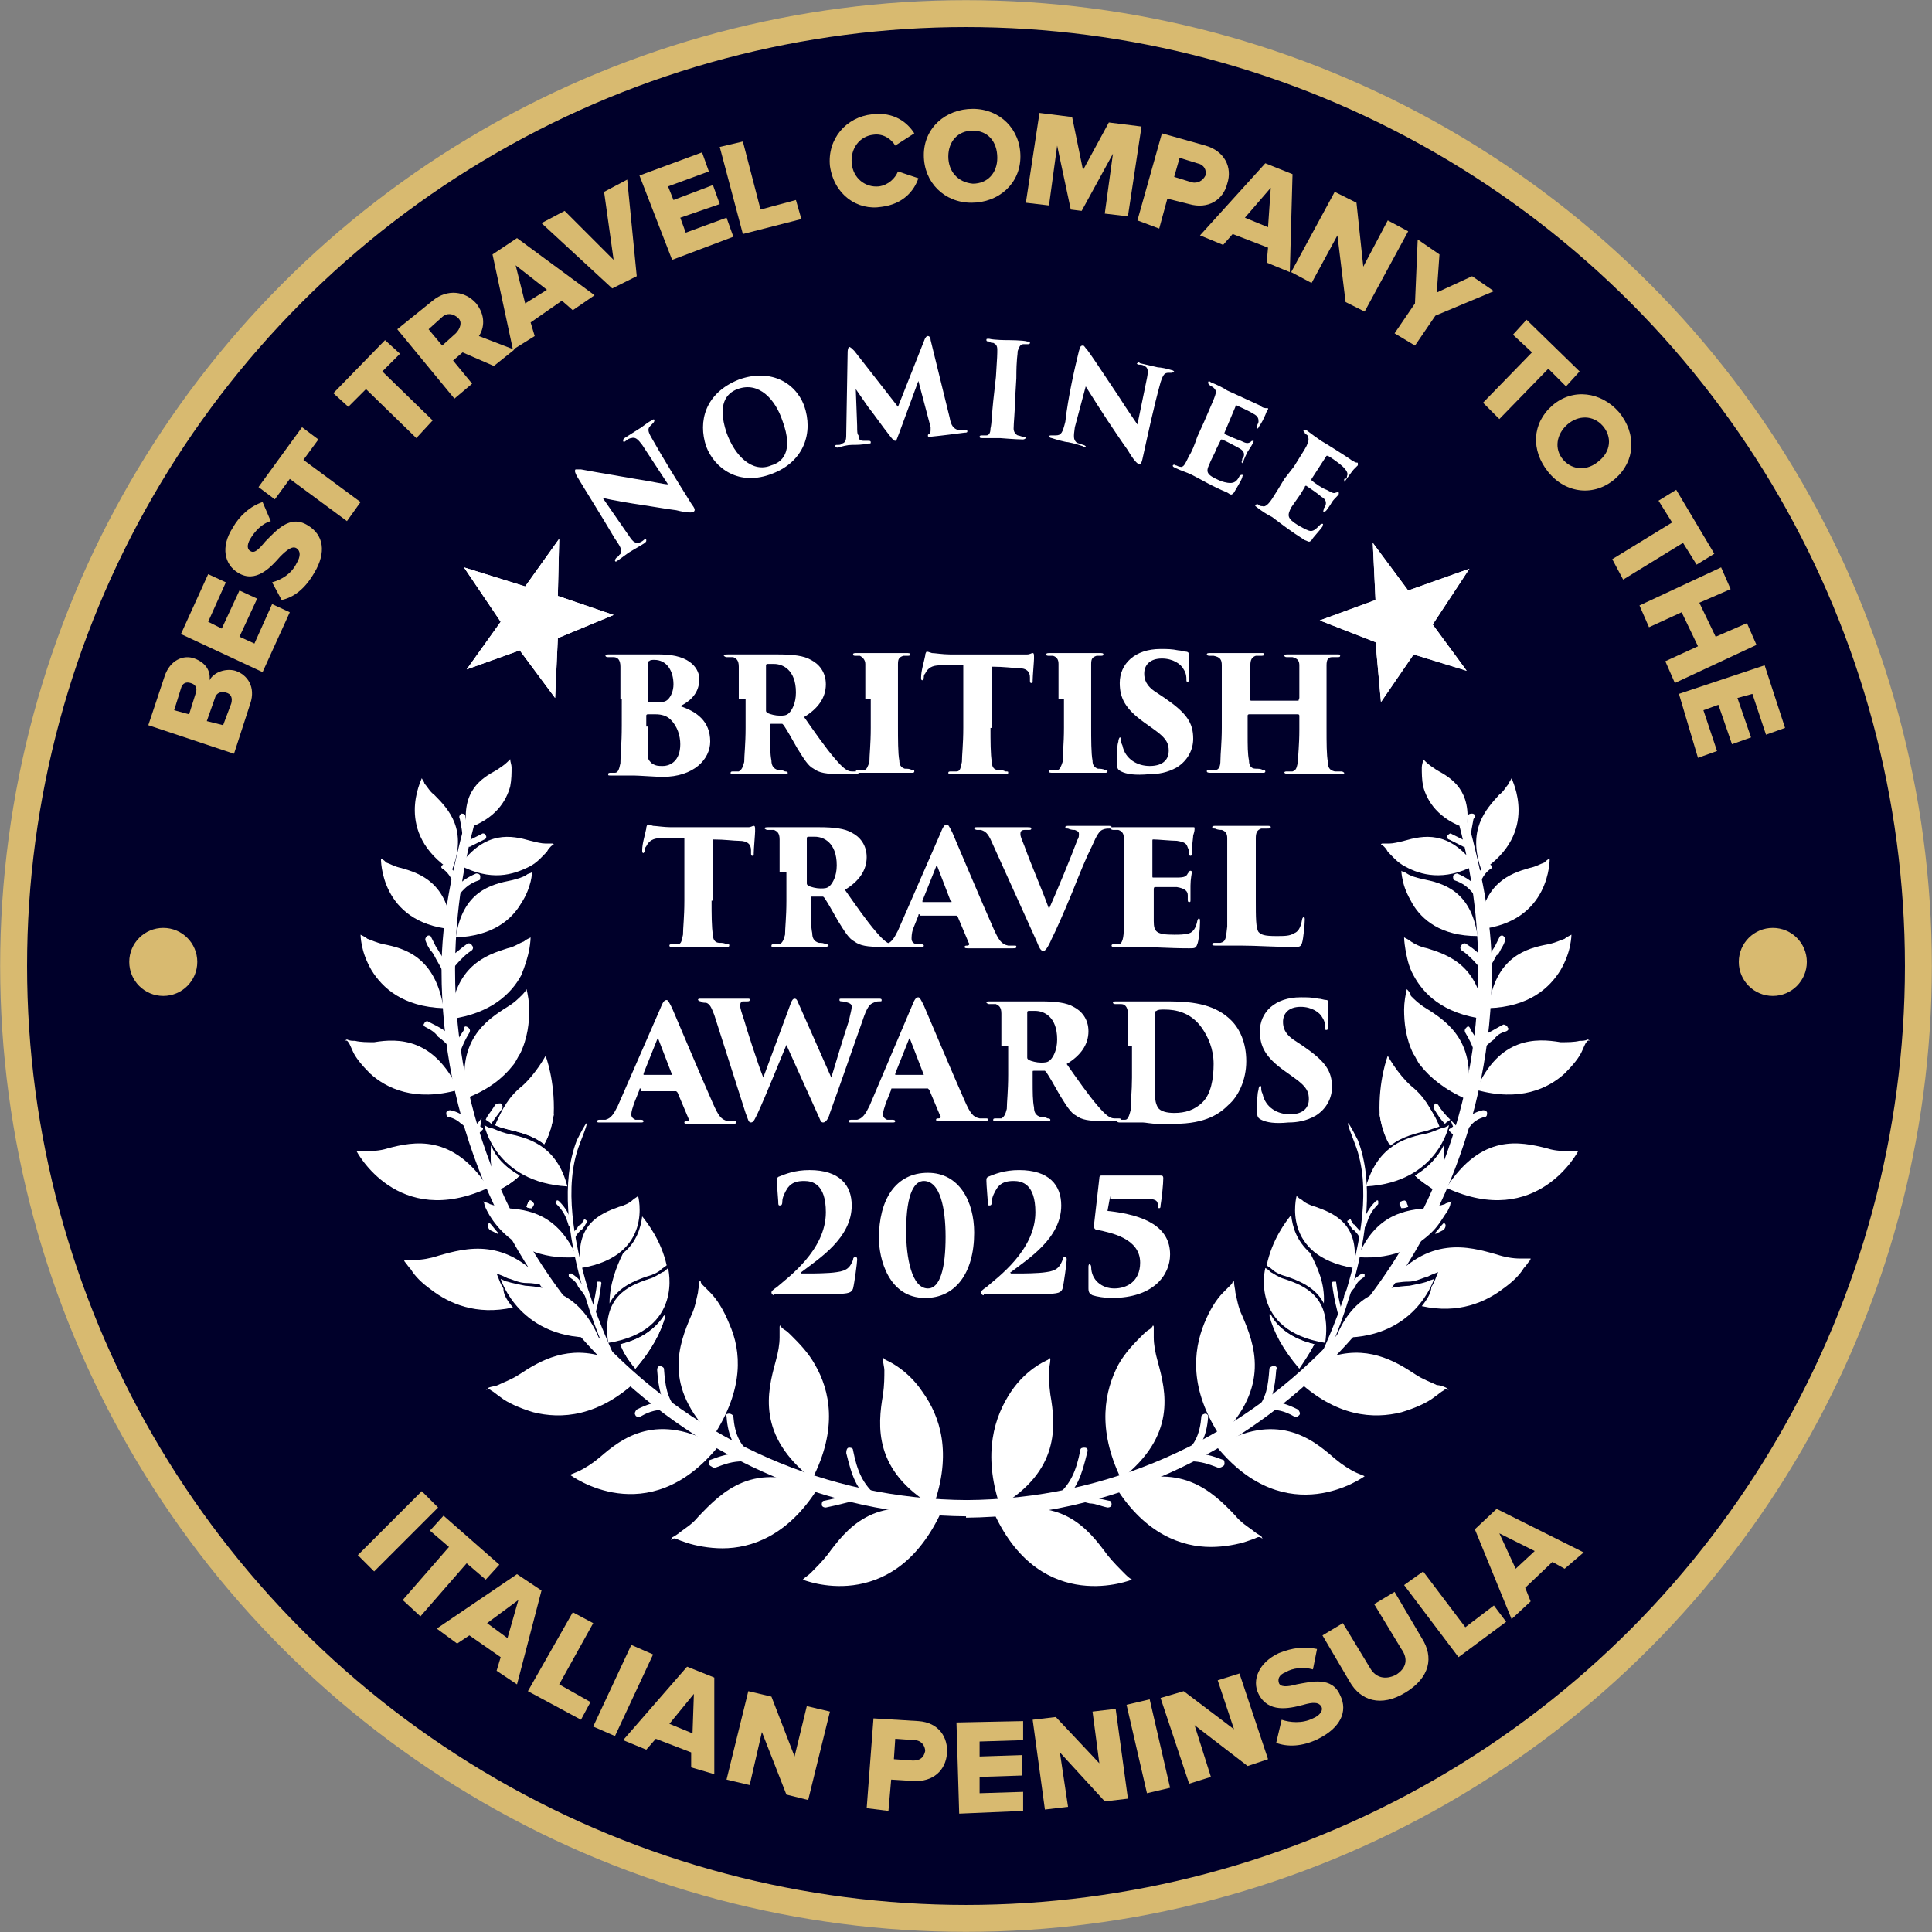 <?xml version="1.0" encoding="utf-8"?>
<!-- Generator: Adobe Illustrator 27.8.0, SVG Export Plug-In . SVG Version: 6.00 Build 0)  -->
<svg version="1.1" id="Layer_1" xmlns="http://www.w3.org/2000/svg" xmlns:xlink="http://www.w3.org/1999/xlink" x="0px" y="0px"
	 viewBox="0 0 142 142" style="enable-background:new 0 0 142 142;" xml:space="preserve">
<rect x="0" y="0" width="142" height="142" fill="#808080" stroke="none"/>
<style type="text/css">
	.st0{fill:#00002A;stroke:#D8BA70;stroke-width:1.978;stroke-miterlimit:10;}
	.st1{fill:#D8BA70;}
	.st2{fill:#FFFFFF;stroke:#FFFFFF;stroke-width:0.695;stroke-miterlimit:3.864;}
	.st3{fill-rule:evenodd;clip-rule:evenodd;fill:#FFFFFF;}
	.st4{fill:#FFFFFF;}
	.st5{clip-path:url(#SVGID_00000025413312518334104020000000985745163651666096_);fill:#FFFFFF;}
	.st6{clip-path:url(#SVGID_00000150100980193218621830000006237516353907909035_);fill:#FFFFFF;}
</style>
<g>
	<circle class="st0" cx="71" cy="71" r="70"/>
	<g>
		<path class="st1" d="M17.2,55.4l-6.3-2.1l1.2-3.6c0.4-1.2,1.4-1.6,2.2-1.3c0.8,0.3,1.2,0.9,1.1,1.6c0.3-0.6,1.2-0.9,1.9-0.7
			c0.9,0.3,1.5,1.2,1.1,2.4L17.2,55.4z M13.9,52.5l0.5-1.6c0.1-0.3,0-0.6-0.4-0.7c-0.3-0.1-0.6,0-0.7,0.4l-0.5,1.6L13.9,52.5z
			 M16.4,53.3l0.6-1.6c0.1-0.4,0-0.7-0.4-0.8c-0.3-0.1-0.7,0-0.8,0.4L15.2,53L16.4,53.3z"/>
		<path class="st1" d="M19.3,49.4l-6-2.8l2-4.4l1.3,0.6l-1.3,2.9l1,0.5l1.3-2.8l1.3,0.6l-1.3,2.8l1.1,0.5l1.3-2.9l1.3,0.6L19.3,49.4
			z"/>
		<path class="st1" d="M20,42.8c0.7-0.2,1.4-0.6,1.8-1.4c0.3-0.5,0.3-0.9,0-1.1c-0.3-0.2-0.7,0.1-1.2,0.6c-0.7,0.8-1.8,2-3.1,1.2
			c-1-0.6-1.3-1.9-0.4-3.3c0.5-0.9,1.3-1.6,2.2-1.9l0.6,1.4c-0.7,0.2-1.2,0.8-1.5,1.3c-0.3,0.5-0.2,0.8,0,0.9
			c0.3,0.2,0.6-0.1,1.1-0.7c0.8-0.8,1.8-2,3.1-1.2c1.2,0.7,1.4,2,0.5,3.5c-0.7,1.2-1.5,1.8-2.4,2L20,42.8z"/>
		<path class="st1" d="M25.5,38.3l-4.2-3.1l-1.1,1.5l-1.2-0.9l3.2-4.4l1.2,0.9l-1.1,1.5l4.2,3.1L25.5,38.3z"/>
		<path class="st1" d="M30.6,32.2l-3.7-3.6l-1.3,1.3l-1.1-1l3.8-3.9l1.1,1l-1.3,1.3l3.7,3.6L30.6,32.2z"/>
		<path class="st1" d="M36.3,26.9l-2.3-1l-0.7,0.6l1.4,1.7l-1.3,1.1l-4.2-5.1l2.6-2.1c1.1-0.9,2.4-0.7,3.2,0.2
			c0.7,0.9,0.6,1.8,0.2,2.4l2.6,1L36.3,26.9z M32.5,23.3l-1,0.9l1,1.2l1-0.9c0.3-0.3,0.5-0.8,0.2-1.1C33.3,23,32.8,23,32.5,23.3z"/>
		<path class="st1" d="M42.1,22.8l-0.8-0.7L39,23.7l0.3,1l-1.6,1l-1.5-7l1.8-1.2l5.7,4.2L42.1,22.8z M37.9,19.5l0.7,2.8l1.6-1
			L37.9,19.5z"/>
		<path class="st1" d="M45,21.2l-5.2-4.8l1.7-0.9l3.6,3.6l-0.7-5l1.7-0.9l0.7,7.1L45,21.2z"/>
		<path class="st1" d="M49.4,19.1L47,12.9l4.6-1.7l0.5,1.4l-3,1.1l0.4,1l2.9-1.1l0.5,1.4L50,16l0.4,1.1l3-1.1l0.5,1.4L49.4,19.1z"/>
		<path class="st1" d="M54.6,17.2l-1.7-6.4l1.7-0.4l1.3,5l2.6-0.7l0.4,1.4L54.6,17.2z"/>
		<path class="st1" d="M61,12.2c-0.2-2,1.2-3.6,3.1-3.8c1.6-0.2,2.6,0.6,3.1,1.4l-1.4,0.9c-0.3-0.5-0.9-0.9-1.6-0.8
			c-1,0.1-1.7,1-1.6,2.1c0.1,1.1,1,1.8,2,1.7c0.7-0.1,1.2-0.6,1.4-1.1l1.5,0.5c-0.3,0.9-1.1,1.9-2.7,2.1C63,15.5,61.3,14.3,61,12.2z
			"/>
		<path class="st1" d="M71.5,8c2,0,3.5,1.5,3.5,3.5c0,2-1.6,3.4-3.6,3.4c-2,0-3.5-1.5-3.5-3.5C67.9,9.4,69.5,8,71.5,8z M71.5,9.6
			c-1.1,0-1.8,0.8-1.8,1.9c0,1.1,0.7,1.9,1.8,2c1.1,0,1.8-0.8,1.8-1.9C73.3,10.4,72.6,9.6,71.5,9.6z"/>
		<path class="st1" d="M81.2,15.7l0.6-4.4l-2.3,4.2l-0.8-0.1l-1-4.7l-0.6,4.4l-1.7-0.2l1-6.6l2.4,0.3l0.8,3.9L81.5,9l2.4,0.3l-1,6.6
			L81.2,15.7z"/>
		<path class="st1" d="M83.6,16.2l1.8-6.4l3.2,0.9c1.4,0.4,2,1.6,1.6,2.8c-0.3,1.2-1.4,1.9-2.8,1.5l-1.6-0.4l-0.6,2.2L83.6,16.2z
			 M88,12l-1.3-0.4L86.3,13l1.3,0.4c0.4,0.1,0.8-0.1,1-0.5C88.7,12.5,88.5,12.1,88,12z"/>
		<path class="st1" d="M93.1,19.3l0.1-1.1l-2.6-1L89.9,18l-1.7-0.7l4.8-5.3l2,0.8L94.8,20L93.1,19.3z M93.4,13.8L91.5,16l1.7,0.7
			L93.4,13.8z"/>
		<path class="st1" d="M98.9,22.2l-0.6-4.9l-1.9,3.5L94.9,20l3.2-5.9l1.6,0.8l0.5,4.7l1.8-3.4l1.5,0.8l-3.2,5.9L98.9,22.2z"/>
		<path class="st1" d="M102.5,24.5l1.5-2.2l0.2-4.7l1.6,1.1l-0.2,2.8l2.6-1.2l1.6,1.1l-4.3,1.8l-1.5,2.2L102.5,24.5z"/>
		<path class="st1" d="M109,29.6l3.6-3.7l-1.4-1.3l1-1.1l3.9,3.8l-1,1.1l-1.3-1.3l-3.6,3.7L109,29.6z"/>
		<path class="st1" d="M119,30.3c1.3,1.6,1.2,3.6-0.3,4.9c-1.5,1.3-3.6,1.1-4.9-0.5c-1.3-1.6-1.2-3.6,0.3-4.9
			C115.6,28.5,117.7,28.8,119,30.3z M117.8,31.3c-0.7-0.8-1.8-0.8-2.6-0.1c-0.8,0.7-1,1.8-0.3,2.6c0.7,0.8,1.8,0.8,2.6,0.1
			C118.4,33.2,118.5,32.1,117.8,31.3z"/>
		<path class="st1" d="M118.5,41.1l4.4-2.7l-1-1.6l1.3-0.8l2.8,4.7l-1.3,0.8l-1-1.6l-4.4,2.7L118.5,41.1z"/>
		<path class="st1" d="M122.4,48.6l2.4-1.1l-1.2-2.5l-2.4,1.1l-0.7-1.6l6-2.8l0.7,1.6l-2.3,1l1.2,2.5l2.3-1l0.7,1.6l-6,2.8
			L122.4,48.6z"/>
		<path class="st1" d="M123.4,51l6.3-2.1l1.5,4.6l-1.4,0.5l-1-3l-1.1,0.3l1,2.9l-1.4,0.5l-1-2.9l-1.1,0.4l1,3l-1.4,0.5L123.4,51z"/>
	</g>
	<g>
		<path class="st1" d="M26.3,114.3l4.7-4.7l1.2,1.2l-4.7,4.7L26.3,114.3z"/>
		<path class="st1" d="M29.6,117.6l3.4-3.9l-1.4-1.2l1-1.1l4.1,3.6l-1,1.1l-1.4-1.2l-3.4,3.9L29.6,117.6z"/>
		<path class="st1" d="M36.5,122.8l0.3-1l-2.3-1.6l-0.9,0.6l-1.5-1.1l5.9-4l1.8,1.2l-1.8,6.9L36.5,122.8z M38.1,117.6l-2.3,1.7
			l1.5,1.1L38.1,117.6z"/>
		<path class="st1" d="M38.8,124.3l3.3-5.8l1.5,0.8l-2.5,4.5l2.3,1.3l-0.7,1.3L38.8,124.3z"/>
		<path class="st1" d="M43.6,126.9l2.8-6l1.6,0.7l-2.8,6L43.6,126.9z"/>
		<path class="st1" d="M50.8,129.9l0-1.1l-2.6-1l-0.7,0.8l-1.7-0.7l4.7-5.4l2,0.8l0,7.1L50.8,129.9z M51,124.5l-1.8,2.2l1.7,0.7
			L51,124.5z"/>
		<path class="st1" d="M57.8,131.9l-1.8-4.6l-0.9,3.9l-1.7-0.4l1.6-6.5l1.7,0.4l1.7,4.4l0.9-3.7l1.7,0.4l-1.6,6.5L57.8,131.9z"/>
		<path class="st1" d="M63.7,132.9l0.5-6.6l3.3,0.2c1.5,0.1,2.2,1.2,2.1,2.4c-0.1,1.2-1,2.1-2.5,2l-1.6-0.1l-0.2,2.3L63.7,132.9z
			 M67.2,127.9l-1.4-0.1l-0.1,1.5l1.4,0.1c0.5,0,0.8-0.2,0.9-0.7C68,128.3,67.7,127.9,67.2,127.9z"/>
		<path class="st1" d="M70.5,133.3l-0.2-6.7l4.9-0.1l0,1.4L72,128l0,1.1l3.1-0.1l0,1.5l-3.1,0.1l0,1.2l3.2-0.1l0,1.4L70.5,133.3z"/>
		<path class="st1" d="M81.2,132.4l-3.3-3.6l0.6,4l-1.7,0.2l-0.9-6.6l1.7-0.2l3.2,3.4l-0.5-3.8l1.7-0.2l0.9,6.6L81.2,132.4z"/>
		<path class="st1" d="M84.3,131.8l-1.5-6.5l1.7-0.4l1.5,6.5L84.3,131.8z"/>
		<path class="st1" d="M91.7,129.8l-3.9-3l1.2,3.8l-1.6,0.5l-2.1-6.3l1.7-0.5l3.7,2.8l-1.2-3.6l1.6-0.5l2.1,6.3L91.7,129.8z"/>
		<path class="st1" d="M94.2,126.4c0.6,0.2,1.5,0.3,2.3-0.1c0.5-0.2,0.8-0.6,0.6-0.9c-0.2-0.3-0.6-0.3-1.3-0.1
			c-1.1,0.3-2.6,0.6-3.3-0.8c-0.5-1,0-2.3,1.5-3c1-0.4,1.9-0.5,2.8-0.3l-0.3,1.5c-0.7-0.2-1.5-0.1-2,0.2c-0.5,0.2-0.6,0.5-0.5,0.8
			c0.1,0.3,0.6,0.3,1.3,0.1c1.1-0.2,2.6-0.6,3.2,0.8c0.6,1.2,0,2.4-1.6,3.2c-1.2,0.6-2.3,0.6-3.1,0.3L94.2,126.4z"/>
		<path class="st1" d="M97.2,120.2l1.5-0.9l2,3.3c0.4,0.7,1.1,0.9,1.9,0.5c0.8-0.5,0.9-1.2,0.4-1.9l-2-3.3l1.5-0.9l2,3.4
			c0.9,1.4,0.6,2.9-1.2,4c-1.8,1.1-3.3,0.6-4.1-0.8L97.2,120.2z"/>
		<path class="st1" d="M107.2,121.8l-4-5.3l1.4-1l3.1,4.1l2.1-1.6l0.9,1.2L107.2,121.8z"/>
		<path class="st1" d="M115,115.3l-0.9-0.5l-2,1.9l0.4,1l-1.4,1.3l-2.7-6.6l1.6-1.5l6.4,3.2L115,115.3z M110.2,112.7l1.2,2.6
			l1.4-1.3L110.2,112.7z"/>
	</g>
	<circle class="st1" cx="12" cy="70.7" r="2.5"/>
	<circle class="st1" cx="130.3" cy="70.7" r="2.5"/>
	<g>
		<path class="st2" d="M71.1,110.6c-21-0.1-38-17.6-38-39.3c0-3.7,0.5-7.3,1.4-10.7c-0.9,3.4-1.7,7-1.7,10.7
			c0,21.6,17.3,39.7,38.3,39.8"/>
		<path class="st2" d="M71,110.6c21-0.1,38-17.6,38-39.3c0-3.7-0.5-7.3-1.4-10.7c0.9,3.4,1.7,7,1.7,10.7C109.3,93,92,111,71,111.2"
			/>
		<path class="st3" d="M33.1,74.9c0.3-3.9,2.6-4.7,4.2-5.2c0.5-0.1,0.9-0.4,1.2-0.5c0.1-0.1,0.3-0.2,0.5-0.3c0,0,0,0.3-0.1,0.9
			c-0.1,0.5-0.3,1.2-0.6,1.9C37.6,73,36.1,74.5,33.1,74.9L33.1,74.9z"/>
		<path class="st4" d="M35.3,82.8l0.2,0.1l0,0.1c-0.1,0.1-0.3,0.3-0.4,0.4c-0.1,0.1-0.3,0.1-0.4,0c-0.1-0.1-0.1-0.2,0-0.4
			c0.2-0.3,0.5-0.5,0.6-0.7c0,0,0,0,0.1-0.1L35.3,82.8L35.3,82.8z M36.4,81.2c0.1-0.1,0.2-0.1,0.4-0.1c0.1,0.1,0.2,0.2,0.1,0.4
			c-0.3,0.4-0.6,0.8-0.8,1.1l-0.1-0.1l-0.3-0.2C35.8,82,36.1,81.7,36.4,81.2L36.4,81.2z"/>
		<path class="st3" d="M45.6,98.8c1.7-0.4,2.7-1.3,3.2-2.1l0.1,0c-0.3,1.2-1,2.5-2.2,3.9C46.2,100,45.8,99.4,45.6,98.8L45.6,98.8z
			 M47.2,89.4c0.4,0.5,1.4,1.8,1.8,3.6c-0.1,0.1-0.3,0.2-0.4,0.3c-0.2,0.2-0.6,0.4-1,0.5c-0.9,0.3-2.2,0.8-2.8,2
			c0-1.4,0.5-2.7,1-3.7C46.8,91.3,47.1,90.2,47.2,89.4L47.2,89.4z"/>
		<path class="st4" d="M45.6,98.8c1.7-0.4,2.7-1.3,3.2-2.1l0.1,0c-0.3,1.2-1,2.5-2.2,3.9C46.2,100,45.8,99.4,45.6,98.8L45.6,98.8z"
			/>
		<path class="st3" d="M47,101.3c-3,2.9-5.8,3-7.8,2.5c-1-0.3-1.9-0.7-2.4-1.1c-0.3-0.2-0.5-0.4-0.7-0.5c-0.2-0.2-0.4,0-0.4,0
			l0.2-0.2c0.2-0.1,0.5-0.1,0.7-0.2c0.4-0.2,1-0.4,1.6-0.8c1.5-1,3.6-2.2,6.4-1.2l0.1,0.2l0.9,0.7l0.3-0.3
			C46.1,100.7,46.5,101,47,101.3L47,101.3z"/>
		<path class="st4" d="M37.7,96.1c-2.7,0.6-4.7-0.3-6-1.3c-0.7-0.5-1.2-1-1.5-1.5c-0.2-0.2-0.3-0.4-0.4-0.5
			c-0.1-0.1-0.1-0.2-0.1-0.2c0.2,0,0.5,0,0.8,0c0.5,0,1.1-0.1,1.7-0.3c2.1-0.6,5-1.4,8,2.2c-0.5-0.1-1-0.2-1.5-0.2
			c-0.5,0-0.9-0.2-1.2-0.3c-0.1,0-0.3-0.1-0.5-0.2l-0.5-0.2l0.2,0.5c0,0,0.1,0.3,0.3,0.6C37,95.1,37.2,95.5,37.7,96.1L37.7,96.1z"/>
		<path class="st3" d="M38.2,86.4c-0.4,0.4-1,0.8-1.6,1.1c-0.5-1.3-0.6-2.3-0.5-3.3C36.4,85,37.1,85.8,38.2,86.4L38.2,86.4z
			 M40.7,81.9c-0.1,0.7-0.3,1.5-0.7,2.2c-0.9-0.7-1.9-0.9-2.7-1.1c-0.4-0.1-0.7-0.2-0.9-0.3c0.5-1.2,1.3-2.1,2.1-2.8
			C38.9,80.6,39.6,81.4,40.7,81.9L40.7,81.9z M40,78.2"/>
		<path class="st4" d="M38.2,86.4c-0.4,0.4-1,0.8-1.6,1.1c-0.5-1.3-0.6-2.3-0.5-3.3C36.4,85,37.1,85.8,38.2,86.4L38.2,86.4z"/>
		<path class="st4" d="M40.7,81.9c-0.1,0.7-0.3,1.5-0.7,2.2c-0.9-0.7-1.9-0.9-2.7-1.1c-0.4-0.1-0.7-0.2-0.9-0.3c0.5-1.2,1-2.1,2-2.9
			c1-0.9,1.7-2.2,1.7-2.2S40.8,79.4,40.7,81.9L40.7,81.9z"/>
		<path class="st4" d="M35.9,87.3c-6.7,3.1-9.7-2.7-9.7-2.7c0.2,0,0.5,0,0.7,0c0.4,0,1,0,1.6-0.2C30.4,83.9,33.3,83.3,35.9,87.3
			L35.9,87.3z"/>
		<path class="st4" d="M38.7,72.7c0.1,0.4,0.2,1,0.2,1.5c0,0.9-0.1,2.1-0.7,3.3c0-0.1-0.3,0.6-0.5,0.8c-0.7,0.9-1.8,1.8-3.4,2.4
			c-0.8-4.2,1.4-5.7,3-6.7c0.5-0.3,0.8-0.6,1.1-0.9C38.4,73.1,38.6,72.9,38.7,72.7L38.7,72.7z"/>
		<path class="st3" d="M33.7,80.1c-3.2,0.9-5.3-0.1-6.5-1.2c-0.6-0.6-1.1-1.2-1.3-1.7c-0.1-0.2-0.2-0.5-0.3-0.6
			c-0.1-0.2-0.3-0.1-0.3-0.1l0.2-0.1c0.2,0.1,0.4,0.1,0.6,0.1c0.4,0.1,0.9,0.1,1.4,0.1C29.3,76.3,31.9,76.3,33.7,80.1L33.7,80.1z"/>
		<path class="st4" d="M32.6,74.1c-3-0.1-4.5-1.5-5.3-2.8c-0.4-0.7-0.6-1.3-0.7-1.8c-0.1-0.5-0.1-0.8-0.1-0.8
			c0.2,0.1,0.4,0.2,0.5,0.3c0.3,0.1,0.7,0.3,1.2,0.4C29.7,69.7,32,70.3,32.6,74.1L32.6,74.1z"/>
		<path class="st3" d="M33.5,68.9c0.5-3.4,2.6-3.9,4.1-4.2c0.4-0.1,0.8-0.2,1.1-0.4c0.1-0.1,0.3-0.1,0.4-0.2c0,0,0,0.3-0.1,0.7
			c-0.1,0.4-0.3,1-0.7,1.6C37.6,67.6,36.2,68.8,33.5,68.9L33.5,68.9z"/>
		<path class="st4" d="M33.2,68.3c-5.3-0.5-5.2-5.2-5.2-5.2c0.2,0.1,0.3,0.2,0.4,0.3c0.3,0.1,0.6,0.3,1.1,0.4
			C30.9,64.2,32.9,64.9,33.2,68.3L33.2,68.3z"/>
		<path class="st4" d="M33.2,64c-4.3-2.8-2.2-6.7-2.2-6.8c0.1,0.2,0.2,0.3,0.2,0.4c0.2,0.2,0.4,0.6,0.7,0.8C33,59.5,34.4,61,33.2,64
			L33.2,64z"/>
		<path class="st4" d="M33.8,63.6c1.9-2.6,3.8-2.2,5.2-1.8c0.4,0.1,0.8,0.2,1.1,0.2c0.1,0,0.3,0,0.5,0c0.1,0,0.1,0.1,0.1,0.1
			c0,0-0.1,0-0.2,0.1c-0.1,0.1-0.2,0.2-0.3,0.4c-0.3,0.3-0.7,0.8-1.3,1.1C37.7,64.3,36.1,64.8,33.8,63.6L33.8,63.6z"/>
		<path class="st4" d="M37.5,55.8c0,0.2,0.1,0.4,0.1,0.6c0,0.4,0,0.9-0.1,1.4c-0.3,1.1-1.1,2.4-3.2,3.1c-0.4-2.8,1.1-3.7,2.2-4.3
			c0.3-0.2,0.6-0.4,0.8-0.6C37.3,56,37.4,55.9,37.5,55.8L37.5,55.8z"/>
		<path class="st4" d="M52.4,105.6c-3.7-3.7-2.5-6.8-1.6-8.9c0.3-0.6,0.4-1.3,0.5-1.7c0-0.2,0.1-0.5,0.1-0.8c0.2-0.2,0,0,0.2,0.2
			c0.1,0.1,0.3,0.3,0.6,0.6c0.5,0.5,1,1.3,1.4,2.3C54.5,99.3,54.7,102.1,52.4,105.6L52.4,105.6z"/>
		<path class="st4" d="M52.8,106.3c-5.2,6.4-10.9,2.1-10.9,2.1c0.2-0.1,0.5-0.2,0.7-0.3c0.4-0.2,0.9-0.5,1.5-1
			C45.7,105.7,48.3,103.7,52.8,106.3L52.8,106.3z"/>
		<path class="st4" d="M59.7,108.7c-4.1-3.2-3.3-6.4-2.7-8.6c0.2-0.7,0.3-1.3,0.3-1.8c0-0.2,0-0.5,0-0.8c0.1-0.2,0,0,0.3,0.2
			c0.2,0.1,0.4,0.3,0.6,0.5c0.5,0.5,1.2,1.2,1.7,2.1C61,102.2,61.6,105,59.7,108.7L59.7,108.7z"/>
		<path class="st3" d="M60.1,109.4c-2.2,3.5-4.9,4.4-7,4.4c-1,0-2-0.2-2.6-0.4c-0.3-0.1-0.6-0.2-0.8-0.3c-0.2-0.1-0.4,0.1-0.4,0.1
			l0.1-0.2c0.2-0.1,0.5-0.3,0.6-0.4c0.4-0.3,0.9-0.6,1.3-1.1C53.1,109.6,55.4,107.3,60.1,109.4L60.1,109.4z"/>
		<path class="st4" d="M53.6,103.9c0.1,0,0.3,0.1,0.3,0.2c0.1,1.3,0.5,2.3,1.6,2.9c0.1,0.1,0.2,0.2,0.1,0.3
			c-0.1,0.1-0.2,0.2-0.3,0.1c-1.3-0.7-1.8-1.8-1.9-3.3C53.3,104,53.4,103.9,53.6,103.9L53.6,103.9z"/>
		<path class="st4" d="M52.1,107.6c0-0.1,0-0.3,0.1-0.3c0.8-0.3,1.4-0.5,2.4-0.5c0.2,0,0.3,0.1,0.3,0.3c0,0.1-0.1,0.3-0.2,0.3
			c-0.9,0-1.4,0.2-2.2,0.5C52.3,107.8,52.1,107.7,52.1,107.6L52.1,107.6z"/>
		<path class="st4" d="M48.5,100.4c0.1,0,0.3,0.1,0.3,0.2c0.1,1.3,0.2,2.1,1,3.1c0.1,0.1,0.1,0.3,0,0.4c-0.1,0.1-0.3,0.1-0.4,0
			c-0.8-1.1-1-2-1.1-3.4C48.3,100.5,48.4,100.4,48.5,100.4L48.5,100.4z"/>
		<path class="st4" d="M46.7,104c-0.1-0.1,0-0.3,0.1-0.4c0.8-0.4,1.4-0.6,2.3-0.6c0.2,0,0.3,0.1,0.3,0.3c0,0.1-0.1,0.3-0.3,0.3
			c-0.8,0-1.3,0.1-2,0.5C46.9,104.2,46.7,104.1,46.7,104L46.7,104z"/>
		<path class="st4" d="M38.7,88.7c0-0.1,0.1-0.2,0.1-0.3c0.1-0.2,0.2-0.2,0.3-0.1c0.1,0.1,0.2,0.2,0.1,0.3l-0.1,0.2
			C39,88.8,38.8,88.8,38.7,88.7L38.7,88.7z"/>
		<path class="st4" d="M38.7,88.7c0-0.1,0.1-0.2,0.1-0.3c0.1-0.2,0.2-0.2,0.3-0.1c0.1,0.1,0.2,0.2,0.1,0.3l-0.1,0.2
			C39,88.8,38.8,88.8,38.7,88.7L38.7,88.7z"/>
		<path class="st4" d="M36,89.9c0.2,0.2,0.4,0.5,0.6,0.7l0,0.1c-0.2-0.1-0.4-0.2-0.6-0.3C35.8,90.2,35.8,89.9,36,89.9L36,89.9z"/>
		<path class="st4" d="M33.9,82.6c-0.2-0.2-0.5-0.4-0.9-0.5c-0.2,0-0.2-0.2-0.2-0.3c0-0.1,0.1-0.2,0.3-0.2c0.5,0.1,0.8,0.3,1.1,0.5
			c0.1,0.1,0.3,0.3,0.4,0.5c0.1,0.2,0.3,0.4,0.4,0.5c0.1,0.1,0.1,0.3,0,0.4c-0.1,0.1-0.3,0.1-0.4,0c-0.1-0.2-0.2-0.3-0.3-0.5
			C34.2,82.9,34.1,82.7,33.9,82.6L33.9,82.6z"/>
		<path class="st4" d="M31.3,75.5c-0.2-0.1-0.2-0.2-0.1-0.3c0-0.1,0.2-0.2,0.3-0.1c0.4,0.2,0.8,0.4,1.1,0.6c0.3,0.2,0.6,0.5,0.9,0.9
			c0.1,0.1,0.1,0.3,0,0.4c-0.1,0.1-0.2,0.1-0.4,0c-0.3-0.3-0.6-0.6-0.9-0.8C32,75.9,31.7,75.7,31.3,75.5L31.3,75.5z"/>
		<path class="st4" d="M34.4,75.5c0.1,0.1,0.2,0.2,0.1,0.4c-0.3,0.5-0.5,0.9-0.7,1.5c0,0.2-0.2,0.2-0.3,0.2c-0.1,0-0.2-0.2-0.2-0.3
			c0.2-0.7,0.4-1,0.8-1.6C34.1,75.4,34.2,75.4,34.4,75.5L34.4,75.5z"/>
		<path class="st4" d="M34.3,69.4c0.1-0.1,0.3-0.1,0.4,0.1c0.1,0.1,0.1,0.3-0.1,0.4c-0.3,0.2-0.5,0.4-0.8,0.7
			c-0.2,0.2-0.4,0.5-0.7,0.7c-0.1,0.1-0.3,0.1-0.4,0c-0.1-0.1-0.1-0.2,0-0.4c0.3-0.3,0.5-0.5,0.7-0.8C33.8,69.8,34,69.6,34.3,69.4
			L34.3,69.4z"/>
		<path class="st4" d="M31.6,69.8c-0.1-0.2-0.2-0.3-0.3-0.6c-0.1-0.2,0-0.3,0.1-0.4c0.1-0.1,0.3,0,0.3,0.1c0.1,0.2,0.2,0.4,0.3,0.6
			c0.1,0.2,0.2,0.3,0.3,0.5c0.2,0.3,0.4,0.6,0.6,1.1c0.1,0.2,0,0.3-0.1,0.3c-0.1,0.1-0.3,0-0.3-0.1c-0.2-0.4-0.4-0.7-0.6-1.1
			C31.9,70.2,31.8,70,31.6,69.8L31.6,69.8z"/>
		<path class="st4" d="M35.3,64.4c0,0.1,0,0.3-0.1,0.3c-0.6,0.2-1,0.5-1.4,1c-0.1,0.1-0.3,0.1-0.4,0c-0.1-0.1-0.1-0.2,0-0.4
			c0.5-0.5,0.9-0.8,1.6-1.1C35.2,64.2,35.3,64.3,35.3,64.4L35.3,64.4z"/>
		<path class="st4" d="M32.5,63.6c0.1-0.1,0.2-0.1,0.4,0c0.5,0.4,0.8,0.8,1,1.4c0.1,0.2,0,0.3-0.2,0.3c-0.1,0-0.3,0-0.3-0.2
			c-0.2-0.5-0.4-0.9-0.8-1.2C32.4,63.8,32.4,63.7,32.5,63.6L32.5,63.6z"/>
		<path class="st4" d="M35.7,61.4c0.1,0.1,0,0.3-0.1,0.3l-1,0.5c-0.1,0.1-0.3,0-0.3-0.1c-0.1-0.1,0-0.3,0.1-0.3l1-0.5
			C35.5,61.2,35.7,61.3,35.7,61.4L35.7,61.4z"/>
		<path class="st4" d="M33.9,59.8c0.1,0,0.3,0,0.3,0.2c0.1,0.6,0.2,1,0.3,1.6c0,0.2-0.1,0.3-0.2,0.3c-0.1,0-0.3-0.1-0.3-0.2
			c0-0.6-0.1-0.9-0.2-1.5C33.7,60,33.8,59.9,33.9,59.8L33.9,59.8z"/>
		<path class="st4" d="M42.6,84.1c-1.2,3.1-0.4,7.2,0.6,10.6c0.9,2.8,2,5.1,2.3,5.7l-0.1,0.1l-0.6-0.5c-0.2-0.4-1.3-2.8-2.1-5.8
			c-0.9-3.3-1.5-7.3-0.3-10.4C42.4,83.8,43.9,80.8,42.6,84.1z"/>
		<path class="st4" d="M49.1,93.2c0,0,1.2,4.6-4.4,5.5c-0.5-3.4,1.5-4.2,3-4.7c0.4-0.1,0.8-0.4,1-0.5C48.8,93.5,49,93.3,49.1,93.2
			L49.1,93.2z"/>
		<path class="st4" d="M44,98.3c-5.8,0.3-7.2-4.3-7.2-4.3c0.2,0.1,0.4,0.2,0.5,0.2c0.3,0.1,0.8,0.2,1.3,0.3
			C40.2,94.6,42.6,95,44,98.3L44,98.3z"/>
		<path class="st4" d="M46.9,87.9c0,0,1.2,4.4-4.2,5.3c-0.5-3.2,1.4-4,2.8-4.5c0.4-0.1,0.8-0.3,1-0.5C46.6,88.1,46.8,88,46.9,87.9
			L46.9,87.9z"/>
		<path class="st4" d="M42.4,92.4c-2.8,0.2-4.5-0.9-5.5-1.9c-0.5-0.5-0.9-1.1-1.1-1.5c-0.1-0.2-0.2-0.4-0.2-0.5
			c0-0.1-0.1-0.2-0.1-0.2c0.2,0.1,0.4,0.1,0.5,0.2c0.3,0.1,0.7,0.2,1.2,0.3C38.8,88.9,41,89.2,42.4,92.4L42.4,92.4z"/>
		<path class="st4" d="M41.7,87.2c-5.3-0.3-6.1-4.5-6.1-4.5c0.2,0.1,0.3,0.2,0.5,0.2c0.3,0.1,0.7,0.3,1.1,0.4
			C38.7,83.6,40.9,84.1,41.7,87.2L41.7,87.2z"/>
		<path class="st4" d="M44.1,94.2c0.1,0,0.1,0.1,0.1,0.1c-0.1,0.8-0.2,1.3-0.4,2.1c0,0.1-0.1,0.1-0.2,0.1c-0.1,0-0.1-0.1-0.1-0.2
			c0.2-0.8,0.3-1.3,0.4-2.1C44,94.2,44,94.2,44.1,94.2L44.1,94.2z"/>
		<path class="st4" d="M41.9,93.9c-0.1,0-0.1-0.1-0.1-0.2c0-0.1,0.1-0.1,0.2-0.1c0.3,0.2,0.6,0.4,0.7,0.7c0.2,0.3,0.4,0.5,0.6,0.9
			c0,0.1,0,0.1,0,0.2c-0.1,0-0.1,0-0.2,0c-0.2-0.3-0.4-0.6-0.6-0.8C42.4,94.3,42.2,94.1,41.9,93.9L41.9,93.9z"/>
		<path class="st4" d="M42.7,90c0.1-0.1,0.1-0.2,0.2-0.3c0-0.1,0.1-0.1,0.2,0c0.1,0,0.1,0.1,0,0.2c-0.1,0.1-0.1,0.2-0.2,0.3
			c-0.1,0.1-0.1,0.2-0.2,0.2c-0.1,0.1-0.3,0.3-0.4,0.5c0,0.1-0.1,0.1-0.2,0.1c-0.1,0-0.1-0.1-0.1-0.2c0.1-0.2,0.3-0.4,0.4-0.5
			C42.5,90.1,42.6,90,42.7,90L42.7,90z"/>
		<path class="st4" d="M40.9,88.3c0-0.1,0.1-0.1,0.2,0c0.5,0.5,0.7,0.9,1,1.7c0,0.1,0,0.1-0.1,0.2c-0.1,0-0.1,0-0.2-0.1
			c-0.2-0.7-0.4-1.1-0.9-1.6C40.8,88.4,40.8,88.3,40.9,88.3L40.9,88.3z"/>
		<g>
			<defs>
				<polygon id="SVGID_1_" points="40.8,51.3 41,46.9 45.1,45.2 41,43.8 41.1,39.6 38.6,43.1 34.1,41.7 36.8,45.7 34.3,49.2 
					38.2,47.8 40.8,51.3 				"/>
			</defs>
			<use xlink:href="#SVGID_1_"  style="overflow:visible;fill:#FFFFFF;"/>
			<clipPath id="SVGID_00000065063374279676364470000002274794201856231863_">
				<use xlink:href="#SVGID_1_"  style="overflow:visible;"/>
			</clipPath>
			<polygon style="clip-path:url(#SVGID_00000065063374279676364470000002274794201856231863_);fill:#FFFFFF;" points="38.6,42.8 
				39.2,45.5 33.7,41.4 38.6,42.8 			"/>
			<polygon style="clip-path:url(#SVGID_00000065063374279676364470000002274794201856231863_);fill:#FFFFFF;" points="41.3,43.6 
				39.2,45.5 41.2,39.3 41.3,43.6 			"/>
			<polygon style="clip-path:url(#SVGID_00000065063374279676364470000002274794201856231863_);fill:#FFFFFF;" points="38.6,42.8 
				39.2,45.5 41.2,39.3 38.6,42.8 			"/>
			<polygon style="clip-path:url(#SVGID_00000065063374279676364470000002274794201856231863_);fill:#FFFFFF;" points="41.3,43.6 
				39.2,45.5 45.5,45.2 41.3,43.6 			"/>
			<polygon style="clip-path:url(#SVGID_00000065063374279676364470000002274794201856231863_);fill:#FFFFFF;" points="45.5,45.2 
				39.2,45.5 41.4,47.1 45.5,45.2 			"/>
			<polygon style="clip-path:url(#SVGID_00000065063374279676364470000002274794201856231863_);fill:#FFFFFF;" points="41.4,47.1 
				39.2,45.5 40.9,52 41.4,47.1 			"/>
			<polygon style="clip-path:url(#SVGID_00000065063374279676364470000002274794201856231863_);fill:#FFFFFF;" points="40.9,52 
				39.2,45.5 38.1,48.2 40.9,52 			"/>
			<polygon style="clip-path:url(#SVGID_00000065063374279676364470000002274794201856231863_);fill:#FFFFFF;" points="38.1,48.2 
				39.2,45.5 34.2,49.3 38.1,48.2 			"/>
			<polygon style="clip-path:url(#SVGID_00000065063374279676364470000002274794201856231863_);fill:#FFFFFF;" points="34.2,49.3 
				39.2,45.5 36.6,45.7 34.2,49.3 			"/>
			<polygon style="clip-path:url(#SVGID_00000065063374279676364470000002274794201856231863_);fill:#FFFFFF;" points="36.6,45.7 
				39.2,45.5 33.7,41.4 36.6,45.7 			"/>
		</g>
		<g>
			<defs>
				<polygon id="SVGID_00000068653731520904247660000014608366212214099358_" points="97,45.6 101.1,47.2 101.5,51.6 103.9,48.1 
					107.8,49.3 105.3,45.9 108,41.8 103.5,43.4 100.9,39.9 101.1,44.1 97,45.6 				"/>
			</defs>
			<use xlink:href="#SVGID_00000068653731520904247660000014608366212214099358_"  style="overflow:visible;fill:#FFFFFF;"/>
			<clipPath id="SVGID_00000120523422474621306630000014760048713073331842_">
				<use xlink:href="#SVGID_00000068653731520904247660000014608366212214099358_"  style="overflow:visible;"/>
			</clipPath>
			<polygon style="clip-path:url(#SVGID_00000120523422474621306630000014760048713073331842_);fill:#FFFFFF;" points="105.6,45.9 
				103,45.7 108.4,41.5 105.6,45.9 			"/>
			<polygon style="clip-path:url(#SVGID_00000120523422474621306630000014760048713073331842_);fill:#FFFFFF;" points="104.1,48.4 
				103,45.7 108.1,49.5 104.1,48.4 			"/>
			<polygon style="clip-path:url(#SVGID_00000120523422474621306630000014760048713073331842_);fill:#FFFFFF;" points="105.6,45.9 
				103,45.7 108.1,49.5 105.6,45.9 			"/>
			<polygon style="clip-path:url(#SVGID_00000120523422474621306630000014760048713073331842_);fill:#FFFFFF;" points="104.1,48.4 
				103,45.7 101.4,52 104.1,48.4 			"/>
			<polygon style="clip-path:url(#SVGID_00000120523422474621306630000014760048713073331842_);fill:#FFFFFF;" points="101.4,52 
				103,45.7 100.8,47.4 101.4,52 			"/>
			<polygon style="clip-path:url(#SVGID_00000120523422474621306630000014760048713073331842_);fill:#FFFFFF;" points="100.8,47.4 
				103,45.7 96.4,45.6 100.8,47.4 			"/>
			<polygon style="clip-path:url(#SVGID_00000120523422474621306630000014760048713073331842_);fill:#FFFFFF;" points="96.4,45.6 
				103,45.7 100.7,43.9 96.4,45.6 			"/>
			<polygon style="clip-path:url(#SVGID_00000120523422474621306630000014760048713073331842_);fill:#FFFFFF;" points="100.7,43.9 
				103,45.7 100.9,39.7 100.7,43.9 			"/>
			<polygon style="clip-path:url(#SVGID_00000120523422474621306630000014760048713073331842_);fill:#FFFFFF;" points="100.9,39.7 
				103,45.7 103.5,43.2 100.9,39.7 			"/>
			<polygon style="clip-path:url(#SVGID_00000120523422474621306630000014760048713073331842_);fill:#FFFFFF;" points="103.5,43.2 
				103,45.7 108.4,41.5 103.5,43.2 			"/>
		</g>
		<path class="st4" d="M68.6,110.7c-4.4-2.6-4.1-5.9-3.7-8.2c0.1-0.7,0.1-1.3,0.1-1.8c0-0.2-0.1-0.5-0.1-0.8c0.1-0.2,0,0,0.3,0.1
			c0.2,0.1,0.4,0.2,0.7,0.4c0.6,0.4,1.3,1,1.9,1.9C69.1,104.1,70,106.8,68.6,110.7L68.6,110.7z"/>
		<path class="st4" d="M59,116.1c0.2-0.2,0.4-0.3,0.6-0.5c0.3-0.3,0.8-0.8,1.2-1.3c1.4-1.9,3.4-4.5,8.3-3
			C65.5,118.8,59,116.1,59,116.1L59,116.1L59,116.1z"/>
		<path class="st4" d="M62.4,106.4c0.1,0,0.3,0,0.3,0.2c0.3,1.5,0.7,2.5,1.8,3.4c0.1,0.1,0.1,0.3,0.1,0.4c-0.1,0.1-0.2,0.2-0.4,0.1
			c-1.3-1-1.6-2.1-2-3.7C62.2,106.5,62.3,106.4,62.4,106.4L62.4,106.4z"/>
		<path class="st4" d="M60.7,110.8c-0.2,0-0.3-0.1-0.3-0.2c0-0.1,0-0.3,0.2-0.3c0.5-0.1,0.9-0.2,1.3-0.3c0.4-0.1,0.8-0.2,1.3-0.2
			c0.2,0,0.3,0.1,0.3,0.2c0,0.1-0.1,0.3-0.2,0.3c-0.5,0-0.9,0.1-1.3,0.2C61.6,110.6,61.2,110.7,60.7,110.8L60.7,110.8z"/>
		<path class="st3" d="M109.1,74.9c-0.3-3.9-2.6-4.7-4.2-5.2c-0.5-0.1-0.9-0.3-1.2-0.5c-0.1-0.1-0.3-0.2-0.5-0.3c0,0,0,0.3,0.1,0.9
			c0.1,0.5,0.2,1.2,0.6,1.9C104.6,73,106,74.5,109.1,74.9L109.1,74.9z"/>
		<path class="st4" d="M106.8,82.8l-0.2-0.5c0.1,0.1,0.1,0.1,0.1,0.1c0.2,0.2,0.4,0.4,0.6,0.7c0.1,0.1,0.1,0.3,0,0.4
			c-0.1,0.1-0.2,0.1-0.4,0c-0.2-0.2-0.3-0.3-0.4-0.4l0-0.1L106.8,82.8L106.8,82.8z M105.7,81.2c0.3,0.5,0.6,0.8,0.9,1.1l-0.3,0.2
			l-0.1,0.1c-0.3-0.3-0.5-0.6-0.8-1.1c-0.1-0.1,0-0.3,0.1-0.4C105.5,81.1,105.6,81.1,105.7,81.2L105.7,81.2z"/>
		<path class="st3" d="M96.6,98.8c-0.3,0.6-0.7,1.1-1.1,1.7c-1.1-1.4-1.8-2.7-2.2-3.9l0.1,0C93.9,97.6,94.9,98.4,96.6,98.8
			L96.6,98.8z M94.9,89.3c0.1,0.9,0.4,1.9,1.4,2.8c0.5,1,1.1,2.2,1,3.7c-0.6-1.2-1.9-1.7-2.8-2c-0.4-0.1-0.8-0.3-1-0.5
			c-0.1-0.1-0.3-0.2-0.4-0.3C93.5,91.1,94.5,89.8,94.9,89.3L94.9,89.3z"/>
		<path class="st4" d="M96.6,98.8c-1.7-0.4-2.7-1.3-3.2-2.1l-0.1,0c0.3,1.2,1,2.5,2.2,3.9C95.9,100,96.3,99.4,96.6,98.8L96.6,98.8z"
			/>
		<path class="st3" d="M95.2,101.3c3,2.9,5.8,3,7.8,2.5c1-0.3,1.9-0.7,2.4-1.1c0.3-0.2,0.5-0.4,0.7-0.5c0.2-0.2,0.4,0,0.4,0
			l-0.2-0.2c-0.2-0.1-0.5-0.2-0.7-0.2c-0.4-0.2-1-0.4-1.6-0.8c-1.5-1-3.6-2.2-6.4-1.2l-0.1,0.2l-0.9,0.7l-0.3-0.3
			C96,100.7,95.6,101,95.2,101.3L95.2,101.3z"/>
		<path class="st4" d="M104.5,96c2.7,0.6,4.7-0.3,6-1.3c0.7-0.5,1.2-1,1.5-1.5c0.2-0.2,0.3-0.4,0.4-0.5c0.1-0.1,0.1-0.2,0.1-0.2
			c-0.2,0-0.5,0-0.8,0c-0.5,0-1.1-0.1-1.7-0.3c-2.1-0.6-5-1.4-8,2.2c0.5-0.1,1-0.2,1.5-0.2c0.5,0,0.9-0.2,1.2-0.3
			c0.1,0,0.3-0.1,0.5-0.2l0.5-0.2l-0.2,0.5c0,0-0.1,0.3-0.3,0.6C105.2,95,104.9,95.5,104.5,96L104.5,96z"/>
		<path class="st3" d="M104,86.4c1.1-0.6,1.7-1.4,2.1-2.1c0.1,0.9-0.1,2-0.5,3.3C105,87.2,104.4,86.8,104,86.4L104,86.4z
			 M101.4,81.9c1.1-0.5,1.8-1.2,2.3-1.9c0.8,0.7,1.6,1.5,2.1,2.8c-0.3,0.1-0.6,0.2-0.9,0.3c-0.8,0.2-1.8,0.4-2.7,1.1
			C101.7,83.3,101.5,82.6,101.4,81.9L101.4,81.9z M102.2,78.2"/>
		<path class="st4" d="M104,86.4c0.4,0.4,1,0.8,1.6,1.1c0.5-1.3,0.6-2.3,0.5-3.3C105.7,85,105,85.8,104,86.4L104,86.4z"/>
		<path class="st4" d="M101.4,81.9c0.1,0.7,0.3,1.5,0.7,2.2c0.9-0.7,1.9-0.9,2.7-1.1c0.4-0.1,0.7-0.2,0.9-0.3c-0.5-1.2-1-2.1-2-2.9
			c-1-0.9-1.7-2.2-1.7-2.2S101.3,79.4,101.4,81.9L101.4,81.9z"/>
		<path class="st4" d="M106.3,87.3c6.7,3.1,9.7-2.7,9.7-2.7c-0.2,0-0.5,0-0.7,0c-0.4,0-1,0-1.6-0.2
			C111.7,83.9,108.9,83.3,106.3,87.3L106.3,87.3z"/>
		<path class="st4" d="M103.4,72.7c-0.1,0.4-0.2,1-0.2,1.5c0,0.9,0.1,2.1,0.7,3.3c0-0.1,0.3,0.6,0.5,0.8c0.7,0.9,1.8,1.8,3.4,2.5
			c0.8-4.2-1.4-5.7-3-6.7c-0.5-0.3-0.8-0.6-1.1-0.9C103.7,73.1,103.6,72.9,103.4,72.7L103.4,72.7z"/>
		<path class="st3" d="M108.5,80.1c3.2,0.9,5.3-0.1,6.5-1.2c0.6-0.6,1.1-1.2,1.3-1.7c0.1-0.2,0.2-0.5,0.3-0.6
			c0.1-0.2,0.3-0.1,0.3-0.1l-0.2-0.1c-0.2,0.1-0.4,0.1-0.6,0.1c-0.4,0.1-0.9,0.1-1.4,0.1C112.9,76.3,110.2,76.2,108.5,80.1
			L108.5,80.1z"/>
		<path class="st4" d="M109.4,74.1c3-0.1,4.5-1.5,5.3-2.8c0.4-0.7,0.6-1.3,0.7-1.8c0.1-0.5,0.1-0.8,0.1-0.8
			c-0.2,0.1-0.4,0.2-0.5,0.3c-0.3,0.1-0.7,0.3-1.2,0.4C112.2,69.7,109.9,70.3,109.4,74.1L109.4,74.1z"/>
		<path class="st3" d="M108.6,68.8c-0.5-3.4-2.6-3.9-4.1-4.2c-0.4-0.1-0.8-0.2-1.1-0.4c-0.1-0.1-0.3-0.1-0.4-0.2c0,0,0,0.3,0.1,0.7
			c0.1,0.5,0.3,1,0.7,1.7C104.5,67.6,105.9,68.8,108.6,68.8L108.6,68.8z"/>
		<path class="st4" d="M108.7,68.3c5.3-0.5,5.2-5.2,5.2-5.2c-0.2,0.1-0.3,0.2-0.4,0.3c-0.3,0.1-0.6,0.3-1.1,0.4
			C111,64.2,109,64.9,108.7,68.3L108.7,68.3z"/>
		<path class="st4" d="M108.9,64c4.3-2.8,2.2-6.7,2.2-6.8c-0.1,0.2-0.2,0.3-0.2,0.4c-0.2,0.2-0.4,0.6-0.7,0.8
			C109.2,59.5,107.8,61,108.9,64L108.9,64z"/>
		<path class="st4" d="M108.4,63.6c-1.9-2.6-3.8-2.2-5.2-1.8c-0.4,0.1-0.8,0.2-1.1,0.2c-0.1,0-0.3,0-0.5,0c-0.1,0-0.1,0.1-0.1,0.1
			c0,0,0.1,0,0.2,0.1c0.1,0.1,0.2,0.2,0.3,0.4c0.3,0.3,0.7,0.8,1.3,1.1C104.4,64.3,106.1,64.8,108.4,63.6L108.4,63.6z"/>
		<path class="st4" d="M104.6,55.8c0,0.2-0.1,0.4-0.1,0.6c0,0.4,0,0.9,0.1,1.4c0.3,1.1,1.1,2.4,3.2,3.1c0.4-2.8-1.1-3.7-2.2-4.3
			c-0.3-0.2-0.6-0.4-0.8-0.6C104.8,56,104.7,55.9,104.6,55.8L104.6,55.8z"/>
		<path class="st4" d="M89.7,105.6c3.7-3.7,2.5-6.8,1.6-8.9c-0.3-0.6-0.4-1.3-0.5-1.7c0-0.2-0.1-0.5-0.1-0.8c-0.2-0.2,0,0-0.2,0.2
			c-0.1,0.1-0.3,0.3-0.6,0.6c-0.5,0.5-1,1.3-1.4,2.3C87.7,99.3,87.4,102.1,89.7,105.6L89.7,105.6z"/>
		<path class="st4" d="M89.4,106.3c5.2,6.4,10.9,2.2,10.9,2.2c-0.2-0.1-0.5-0.2-0.7-0.3c-0.4-0.2-0.9-0.5-1.5-1
			C96.4,105.7,93.8,103.7,89.4,106.3L89.4,106.3z"/>
		<path class="st4" d="M82.4,108.7c4.1-3.2,3.3-6.4,2.7-8.6c-0.2-0.7-0.3-1.3-0.3-1.8c0-0.2,0-0.5,0-0.8c-0.1-0.2,0,0-0.3,0.2
			c-0.2,0.1-0.4,0.3-0.6,0.5c-0.5,0.5-1.2,1.2-1.7,2.1C81.2,102.2,80.6,105,82.4,108.7L82.4,108.7z"/>
		<path class="st3" d="M82,109.3c2.2,3.5,4.9,4.4,7,4.4c1,0,2-0.2,2.6-0.4c0.3-0.1,0.6-0.2,0.8-0.3c0.2-0.1,0.4,0.1,0.4,0.1
			l-0.1-0.2c-0.2-0.1-0.5-0.3-0.6-0.4c-0.4-0.3-0.9-0.6-1.3-1.1C89.1,109.6,86.7,107.3,82,109.3L82,109.3z"/>
		<path class="st4" d="M88.6,103.9c-0.1,0-0.3,0.1-0.3,0.2c-0.1,1.3-0.5,2.3-1.6,2.9c-0.1,0.1-0.2,0.2-0.1,0.3
			c0.1,0.1,0.2,0.2,0.3,0.1c1.3-0.7,1.8-1.8,1.9-3.3C88.8,104,88.7,103.9,88.6,103.9L88.6,103.9z"/>
		<path class="st4" d="M90,107.6c0-0.1,0-0.3-0.1-0.3c-0.8-0.3-1.4-0.5-2.4-0.5c-0.2,0-0.3,0.1-0.3,0.3c0,0.1,0.1,0.3,0.2,0.3
			c0.9,0,1.4,0.2,2.2,0.5C89.9,107.8,90,107.7,90,107.6L90,107.6z"/>
		<path class="st4" d="M93.6,100.4c-0.1,0-0.3,0.1-0.3,0.2c-0.1,1.3-0.2,2.1-1,3.1c-0.1,0.1-0.1,0.3,0,0.4c0.1,0.1,0.3,0.1,0.4,0
			c0.8-1.1,1-2,1.1-3.4C93.9,100.5,93.8,100.4,93.6,100.4L93.6,100.4z"/>
		<path class="st4" d="M95.5,104c0.1-0.1,0-0.3-0.1-0.4c-0.8-0.4-1.4-0.6-2.3-0.6c-0.2,0-0.3,0.1-0.3,0.3c0,0.1,0.1,0.3,0.3,0.3
			c0.8,0,1.3,0.1,2,0.5C95.3,104.2,95.4,104.1,95.5,104L95.5,104z"/>
		<path class="st4" d="M103.5,88.7c-0.2,0-0.3,0.1-0.5,0.1l-0.1-0.2c-0.1-0.1,0-0.3,0.1-0.3c0.1-0.1,0.3,0,0.3,0.1
			C103.4,88.5,103.4,88.6,103.5,88.7L103.5,88.7z"/>
		<path class="st4" d="M103.5,88.7c0-0.1-0.1-0.2-0.1-0.3c-0.1-0.2-0.2-0.2-0.3-0.1c-0.1,0.1-0.2,0.2-0.1,0.3l0.1,0.2
			C103.1,88.8,103.3,88.8,103.5,88.7L103.5,88.7z"/>
		<path class="st4" d="M106.1,89.9c-0.2,0.2-0.4,0.5-0.6,0.7l0,0.1c0.2-0.1,0.4-0.2,0.6-0.3C106.3,90.2,106.3,89.9,106.1,89.9
			L106.1,89.9z"/>
		<path class="st4" d="M108.2,82.6c0.2-0.2,0.5-0.4,0.9-0.5c0.2,0,0.2-0.2,0.2-0.3c0-0.1-0.1-0.2-0.3-0.2c-0.5,0.1-0.8,0.3-1.1,0.5
			c-0.1,0.1-0.3,0.3-0.4,0.5c-0.1,0.2-0.3,0.4-0.4,0.5c-0.1,0.1-0.1,0.3,0,0.4c0.1,0.1,0.3,0.1,0.4,0c0.1-0.2,0.2-0.3,0.3-0.5
			C108,82.9,108.1,82.7,108.2,82.6L108.2,82.6z"/>
		<path class="st4" d="M110.7,75.8c0.2-0.1,0.2-0.2,0.1-0.3c0-0.1-0.2-0.2-0.3-0.2c-0.4,0.2-0.7,0.4-1.1,0.6
			c-0.3,0.2-0.6,0.5-0.9,0.9c-0.1,0.1-0.1,0.3,0,0.4c0.1,0.1,0.2,0.1,0.4,0c0.3-0.3,0.6-0.6,0.9-0.8C110,76.1,110.3,75.9,110.7,75.8
			L110.7,75.8z"/>
		<path class="st4" d="M107.8,75.5c-0.1,0.1-0.2,0.2-0.1,0.4c0.3,0.5,0.5,0.9,0.7,1.5c0,0.2,0.2,0.2,0.3,0.2c0.1,0,0.2-0.2,0.2-0.3
			c-0.2-0.7-0.4-1-0.8-1.6C108,75.4,107.9,75.4,107.8,75.5L107.8,75.5z"/>
		<path class="st4" d="M107.8,69.4c-0.1-0.1-0.3-0.1-0.4,0.1c-0.1,0.1-0.1,0.3,0.1,0.4c0.3,0.2,0.5,0.4,0.8,0.7
			c0.2,0.2,0.4,0.5,0.7,0.7c0.1,0.1,0.3,0.1,0.4,0c0.1-0.1,0.1-0.2,0-0.4c-0.3-0.3-0.5-0.5-0.7-0.8
			C108.4,69.8,108.1,69.6,107.8,69.4L107.8,69.4z"/>
		<path class="st4" d="M110.3,69.8c0.1-0.2,0.2-0.3,0.3-0.6c0.1-0.2,0-0.3-0.1-0.4c-0.1-0.1-0.3,0-0.3,0.1c-0.1,0.2-0.2,0.4-0.3,0.6
			s-0.2,0.3-0.3,0.5c-0.2,0.3-0.4,0.6-0.6,1.1c-0.1,0.2,0,0.3,0.1,0.3c0.1,0.1,0.3,0,0.3-0.1c0.2-0.4,0.4-0.7,0.6-1.1
			C110.1,70.2,110.2,70,110.3,69.8L110.3,69.8z"/>
		<path class="st4" d="M106.8,64.4c0,0.1,0,0.3,0.1,0.3c0.6,0.2,1,0.5,1.4,1c0.1,0.1,0.3,0.1,0.4,0c0.1-0.1,0.1-0.2,0-0.4
			c-0.5-0.5-0.9-0.8-1.6-1.1C107,64.2,106.8,64.3,106.8,64.4L106.8,64.4z"/>
		<path class="st4" d="M109.6,63.6c-0.1-0.1-0.2-0.1-0.4,0c-0.5,0.4-0.8,0.8-1,1.4c-0.1,0.2,0,0.3,0.2,0.3c0.1,0,0.3,0,0.3-0.2
			c0.2-0.5,0.4-0.9,0.8-1.2C109.7,63.8,109.7,63.7,109.6,63.6L109.6,63.6z"/>
		<path class="st4" d="M106.4,61.4c-0.1,0.1,0,0.3,0.1,0.3l1,0.5c0.1,0.1,0.3,0,0.3-0.1c0.1-0.1,0-0.3-0.1-0.3l-1-0.5
			C106.6,61.2,106.5,61.3,106.4,61.4L106.4,61.4z"/>
		<path class="st4" d="M108.2,59.8c-0.1,0-0.3,0-0.3,0.2c-0.1,0.6-0.2,1-0.3,1.6c0,0.2,0.1,0.3,0.2,0.3c0.1,0,0.3-0.1,0.3-0.2
			c0-0.6,0.1-0.9,0.2-1.5C108.5,60,108.4,59.8,108.2,59.8L108.2,59.8z"/>
		<path class="st4" d="M99.6,84.1c1.2,3.1,0.4,7.2-0.6,10.6c-0.9,2.8-2,5.1-2.3,5.7l0.1,0.1l0.6-0.5c0.2-0.4,1.3-2.8,2.1-5.8
			c0.9-3.3,1.5-7.3,0.3-10.4C99.8,83.8,98.3,80.8,99.6,84.1z"/>
		<path class="st4" d="M93,93.2c0,0-1.2,4.6,4.4,5.5c0.5-3.4-1.5-4.2-3-4.7c-0.4-0.1-0.8-0.4-1-0.5C93.3,93.4,93.2,93.3,93,93.2
			L93,93.2z"/>
		<path class="st4" d="M98.2,98.3c5.8,0.3,7.2-4.3,7.2-4.3c-0.2,0.1-0.4,0.1-0.5,0.2c-0.3,0.1-0.8,0.2-1.3,0.3
			C101.9,94.6,99.5,95,98.2,98.3L98.2,98.3z"/>
		<path class="st4" d="M95.3,87.9c0,0-1.2,4.4,4.2,5.3c0.5-3.2-1.4-4-2.8-4.5c-0.4-0.1-0.8-0.3-1-0.5C95.5,88.1,95.4,88,95.3,87.9
			L95.3,87.9z"/>
		<path class="st4" d="M99.8,92.4c2.8,0.2,4.5-0.9,5.5-1.9c0.5-0.5,0.8-1.1,1.1-1.5c0.1-0.2,0.2-0.4,0.2-0.5c0-0.1,0.1-0.2,0.1-0.2
			c-0.2,0.1-0.4,0.1-0.5,0.2c-0.3,0.1-0.7,0.2-1.2,0.3C103.4,88.9,101.1,89.2,99.8,92.4L99.8,92.4z"/>
		<path class="st4" d="M100.4,87.2c5.3-0.3,6.1-4.5,6.1-4.5c-0.2,0.1-0.3,0.2-0.5,0.2c-0.3,0.1-0.7,0.3-1.1,0.4
			C103.4,83.6,101.3,84.1,100.4,87.2L100.4,87.2z"/>
		<path class="st4" d="M98,94.2c-0.1,0-0.1,0.1-0.1,0.1c0.1,0.8,0.2,1.3,0.4,2.1c0,0.1,0.1,0.1,0.2,0.1c0.1,0,0.1-0.1,0.1-0.2
			c-0.2-0.8-0.3-1.3-0.4-2.1C98.2,94.2,98.1,94.2,98,94.2L98,94.2z"/>
		<path class="st4" d="M100.2,93.9c0.1,0,0.1-0.1,0.1-0.2c0-0.1-0.1-0.1-0.2-0.1c-0.3,0.2-0.6,0.4-0.7,0.7c-0.2,0.3-0.4,0.5-0.6,0.9
			c0,0.1,0,0.1,0,0.2c0.1,0,0.1,0,0.2,0c0.2-0.3,0.4-0.6,0.6-0.8C99.7,94.3,99.9,94.1,100.2,93.9L100.2,93.9z"/>
		<path class="st4" d="M99.5,90c-0.1-0.1-0.1-0.2-0.2-0.3c0-0.1-0.1-0.1-0.2,0c-0.1,0-0.1,0.1,0,0.2c0.1,0.1,0.1,0.2,0.2,0.3
			c0.1,0.1,0.1,0.2,0.2,0.2c0.1,0.1,0.3,0.3,0.4,0.5c0,0.1,0.1,0.1,0.2,0.1c0.1,0,0.1-0.1,0.1-0.2c-0.1-0.2-0.3-0.4-0.4-0.5
			C99.6,90.1,99.6,90,99.5,90L99.5,90z"/>
		<path class="st4" d="M101.3,88.3c0-0.1-0.1-0.1-0.2,0c-0.5,0.5-0.7,0.9-1,1.7c0,0.1,0,0.1,0.1,0.2c0.1,0,0.1,0,0.2-0.1
			c0.2-0.7,0.4-1.1,0.9-1.6C101.3,88.4,101.3,88.3,101.3,88.3L101.3,88.3z"/>
		<path class="st4" d="M73.5,110.7c4.4-2.6,4.1-5.9,3.7-8.2c-0.1-0.7-0.1-1.3-0.1-1.8c0-0.2,0.1-0.5,0.1-0.8c-0.1-0.2,0,0-0.3,0.1
			c-0.2,0.1-0.4,0.2-0.7,0.4c-0.6,0.4-1.3,1-1.9,1.9C73.1,104.1,72.2,106.8,73.5,110.7L73.5,110.7z"/>
		<path class="st4" d="M83.2,116.1c-0.2-0.1-0.4-0.3-0.6-0.5c-0.3-0.3-0.8-0.8-1.2-1.3c-1.4-1.9-3.4-4.5-8.3-3
			C76.6,118.8,83.2,116.1,83.2,116.1L83.2,116.1L83.2,116.1z"/>
		<path class="st4" d="M79.7,106.4c-0.1,0-0.3,0-0.3,0.2c-0.3,1.5-0.7,2.5-1.8,3.4c-0.1,0.1-0.1,0.3-0.1,0.4
			c0.1,0.1,0.2,0.2,0.4,0.1c1.3-1,1.6-2.1,2-3.7C80,106.5,79.9,106.4,79.7,106.4L79.7,106.4z"/>
		<path class="st4" d="M81.4,110.8c0.2,0,0.3-0.1,0.3-0.2c0-0.1,0-0.3-0.2-0.3c-0.5-0.1-0.9-0.2-1.3-0.3c-0.4-0.1-0.8-0.2-1.3-0.2
			c-0.2,0-0.3,0.1-0.3,0.2c0,0.1,0.1,0.3,0.2,0.3c0.5,0,0.9,0.1,1.3,0.2C80.5,110.5,80.9,110.7,81.4,110.8L81.4,110.8z"/>
		<g>
			<path class="st4" d="M42.4,35c-0.1-0.2-0.2-0.4-0.1-0.5c0.1,0,0.1,0,0.4,0c0.5,0.1,1.1,0.2,4,0.7c1.3,0.2,2.1,0.4,2.4,0.4
				l-1.9-2.9c-0.3-0.4-0.5-0.6-0.8-0.5c-0.1,0-0.3,0.1-0.4,0.2c-0.1,0.1-0.2,0.1-0.2,0c0-0.1,0-0.1,0.1-0.2c0.3-0.2,0.8-0.5,1.1-0.7
				c0.2-0.1,0.5-0.4,0.9-0.6c0.1-0.1,0.2-0.1,0.2,0c0,0,0,0.1-0.1,0.2c-0.1,0.1-0.1,0.1-0.2,0.2c-0.2,0.2-0.2,0.4,0.1,0.9
				c0.9,1.6,1.9,3.2,2.9,4.8c0.3,0.4,0.3,0.5,0.2,0.6c-0.1,0.1-0.5,0.1-1.3-0.1c-0.8-0.1-1.9-0.3-2.6-0.4c-0.7-0.1-1.9-0.3-2.8-0.5
				l1.8,2.6c0.4,0.6,0.5,0.7,0.8,0.7c0.1,0,0.3-0.1,0.4-0.2c0.1-0.1,0.2-0.1,0.2,0c0,0.1,0,0.1-0.1,0.2c-0.3,0.2-0.5,0.3-1,0.6
				c-0.2,0.1-0.7,0.5-1,0.7c-0.1,0.1-0.2,0.1-0.2,0c0,0,0-0.1,0.1-0.2c0.1-0.1,0.2-0.1,0.2-0.2c0.3-0.2,0.2-0.5-0.3-1.2
				C44.2,37.9,43,36,42.4,35z"/>
			<path class="st4" d="M51.9,32.8c-0.6-1.8-0.1-3.9,2.4-4.9c2.2-0.8,4.1,0.1,4.8,1.9c0.7,2,0,4.1-2.3,5
				C54.3,35.8,52.5,34.4,51.9,32.8z M57.5,30.9c-0.5-1.5-1.7-2.9-3.3-2.3c-0.8,0.3-1.5,1.1-0.8,3.2c0.6,1.7,1.9,3,3.3,2.4
				C57.4,34,58.4,33.3,57.5,30.9z"/>
			<path class="st4" d="M69.8,30.7c0.1,0.6,0.3,0.8,0.6,0.9c0.2,0,0.4,0,0.5,0c0.1,0,0.2,0,0.2,0.1c0,0.1-0.1,0.1-0.2,0.1
				c-0.8,0.1-1.5,0.2-2.5,0.3c-0.2,0-0.2,0-0.2-0.1c0,0,0-0.1,0.1-0.1c0.1-0.1,0.1-0.1,0.1-0.5L67.5,28l-1.4,3.8
				c-0.2,0.5-0.2,0.6-0.3,0.6c-0.1,0-0.2-0.1-0.5-0.5c-0.4-0.5-1.1-1.5-1.5-2c-0.2-0.3-0.7-1-0.9-1.3l0.1,2.7c0,0.4,0,0.6,0.1,0.7
				c0,0.3,0.1,0.4,0.4,0.4c0.1,0,0.2,0,0.3,0c0.1,0,0.2,0,0.2,0.1c0,0.1,0,0.1-0.2,0.1c-0.4,0.1-0.9,0.1-1.2,0.1
				c-0.3,0-0.7,0.1-1,0.2c-0.1,0-0.2,0-0.2-0.1c0-0.1,0-0.1,0.2-0.1c0.1,0,0.2,0,0.3-0.1c0.3-0.1,0.3-0.3,0.3-0.9l0.1-5.8
				c0-0.3,0.1-0.4,0.1-0.4c0.1,0,0.2,0.1,0.4,0.3l3.2,4.1l1.9-4.8c0.1-0.3,0.2-0.4,0.3-0.4c0.1,0,0.2,0.1,0.2,0.3L69.8,30.7z"/>
			<path class="st4" d="M73.2,27.7c0.1-1.5,0.1-1.7,0.1-2c0-0.3-0.1-0.4-0.3-0.5c-0.1,0-0.2,0-0.3-0.1c-0.1,0-0.2,0-0.2-0.1
				c0-0.1,0-0.1,0.2-0.1C73.1,25,74,25,74,25c0.1,0,1.2,0,1.5,0.1c0.2,0,0.2,0,0.2,0.1c0,0.1-0.1,0.1-0.2,0.1c-0.1,0-0.1,0-0.3,0
				c-0.2,0-0.3,0.2-0.4,0.5c0,0.3-0.1,0.5-0.1,2l-0.1,1.7c0,0.7-0.1,1.6-0.1,2c0,0.2,0.1,0.4,0.3,0.5c0.1,0,0.3,0.1,0.4,0.1
				c0.2,0,0.2,0,0.2,0.1c0,0-0.1,0.1-0.2,0.1c-0.6,0-1.6-0.1-1.7-0.1c0,0-1,0-1.3,0c-0.1,0-0.2,0-0.2-0.1c0-0.1,0.1-0.1,0.2-0.1
				c0.1,0,0.2,0,0.3,0c0.2,0,0.3-0.2,0.3-0.5c0.1-0.4,0.1-1.1,0.2-2L73.2,27.7z"/>
			<path class="st4" d="M79.3,25.8c0.1-0.3,0.1-0.4,0.3-0.4c0.1,0,0.1,0.1,0.3,0.3c0.3,0.4,0.7,1,2.3,3.4c0.7,1.1,1.2,1.8,1.4,2.1
				l0.7-3.4c0.1-0.5,0.1-0.8-0.2-0.9c-0.1-0.1-0.3-0.1-0.4-0.1c-0.1,0-0.2-0.1-0.1-0.1c0-0.1,0.1-0.1,0.2,0c0.4,0.1,0.9,0.2,1.3,0.3
				c0.2,0,0.7,0.1,1,0.2c0.1,0,0.2,0.1,0.2,0.1c0,0-0.1,0.1-0.2,0.1c-0.1,0-0.2,0-0.2,0c-0.3,0-0.4,0.1-0.6,0.7
				c-0.5,1.8-0.9,3.7-1.3,5.5c-0.1,0.5-0.2,0.6-0.3,0.5c-0.1,0-0.4-0.3-0.8-1c-0.5-0.7-1.1-1.6-1.5-2.2c-0.4-0.6-1.1-1.7-1.6-2.5
				L79,31.4c-0.1,0.7-0.1,0.9,0.1,1.1c0.1,0.1,0.3,0.1,0.5,0.2c0.1,0,0.2,0.1,0.2,0.1c0,0.1-0.1,0.1-0.2,0c-0.3-0.1-0.6-0.2-1.1-0.3
				c-0.2,0-0.9-0.2-1.2-0.3c-0.1,0-0.2-0.1-0.2-0.1c0-0.1,0.1-0.1,0.2-0.1c0.1,0,0.2,0,0.3,0c0.4,0,0.5-0.2,0.7-1
				C78.5,29.2,79,27,79.3,25.8z"/>
			<path class="st4" d="M88.5,31c0.6-1.4,0.7-1.6,0.8-1.9c0.1-0.3,0.1-0.4-0.1-0.6c-0.1-0.1-0.2-0.1-0.3-0.2
				c-0.1-0.1-0.1-0.1-0.1-0.2c0-0.1,0.1-0.1,0.2,0c0.5,0.2,0.9,0.4,1.2,0.6c0.2,0.1,2.2,1,2.4,1.1C92.8,30,93,30,93.1,30
				c0.1,0,0.1,0,0.1,0c0,0,0,0.1,0,0.1c0,0-0.1,0.1-0.2,0.4c-0.1,0.2-0.2,0.5-0.5,0.9c0,0.1-0.1,0.1-0.1,0.1c0,0-0.1-0.1,0-0.2
				c0-0.1,0.1-0.2,0.1-0.3c0-0.2,0-0.4-0.4-0.6c-0.3-0.2-1-0.5-1.2-0.6c-0.1,0-0.1,0-0.1,0.1L90,31.8c0,0.1,0,0.1,0,0.1
				c0.2,0.1,0.9,0.4,1.2,0.5c0.4,0.2,0.5,0.2,0.7,0.1c0.1-0.1,0.1-0.1,0.2-0.1c0.1,0,0,0.1,0,0.1c0,0.1-0.2,0.4-0.4,0.7
				c-0.1,0.2-0.3,0.6-0.3,0.7c0,0.1-0.1,0.2-0.1,0.1c-0.1,0,0-0.1,0-0.2c0-0.1,0-0.1,0.1-0.2c0.1-0.3,0-0.5-0.4-0.7
				c-0.2-0.1-0.9-0.5-1.2-0.6c0,0-0.1,0-0.1,0.1l-0.3,0.6c-0.1,0.3-0.4,0.8-0.5,1.1c-0.3,0.6-0.2,0.8,0.7,1.2
				c0.2,0.1,0.6,0.2,0.8,0.2c0.3,0,0.5-0.1,0.7-0.5c0.1-0.1,0.1-0.1,0.2-0.1c0.1,0,0,0.1,0,0.2c-0.1,0.3-0.5,0.9-0.6,1.1
				c-0.2,0.2-0.2,0.2-0.5,0c-1.2-0.5-1.8-0.9-2.6-1.3c-0.4-0.2-0.8-0.3-1.2-0.5c-0.2-0.1-0.2-0.1-0.2-0.2c0,0,0.1-0.1,0.2,0
				c0.1,0,0.2,0.1,0.3,0.1c0.3,0.1,0.4-0.2,0.7-0.8c0.2-0.3,0.4-0.8,0.6-1.4L88.5,31z"/>
			<path class="st4" d="M95.1,34.3c0.8-1.3,0.9-1.4,1-1.7c0.1-0.2,0.1-0.4,0-0.6c-0.1-0.1-0.2-0.1-0.2-0.2c-0.1-0.1-0.1-0.1-0.1-0.2
				c0,0,0.1,0,0.2,0c0.4,0.3,0.8,0.6,1.1,0.8c0.2,0.1,2.1,1.3,2.2,1.4c0.2,0.1,0.3,0.2,0.4,0.2c0.1,0,0.1,0,0.1,0.1c0,0,0,0.1,0,0.1
				c0,0-0.1,0.1-0.3,0.3c-0.1,0.1-0.3,0.4-0.6,0.8c0,0.1-0.1,0.1-0.1,0.1c0,0,0-0.1,0-0.2C99,35.2,99,35.1,99,35
				c0.1-0.2,0-0.4-0.3-0.7c-0.2-0.2-0.9-0.7-1.1-0.8c0,0-0.1,0-0.1,0l-1.1,1.7c0,0.1-0.1,0.1,0,0.1c0.2,0.2,0.8,0.6,1.1,0.7
				c0.4,0.2,0.5,0.3,0.7,0.2c0.1,0,0.1-0.1,0.2,0c0,0,0,0.1,0,0.1c0,0.1-0.3,0.3-0.5,0.6c-0.1,0.2-0.4,0.6-0.4,0.6
				c-0.1,0.1-0.1,0.1-0.2,0.1c-0.1,0,0-0.1,0-0.2c0-0.1,0.1-0.1,0.1-0.2c0.1-0.2,0.1-0.5-0.3-0.7c-0.2-0.2-0.8-0.6-1.1-0.8
				c0,0-0.1,0-0.1,0.1l-0.3,0.5c-0.2,0.3-0.5,0.7-0.7,1c-0.3,0.6-0.3,0.8,0.5,1.3c0.2,0.1,0.5,0.3,0.8,0.4c0.3,0.1,0.5-0.1,0.8-0.4
				c0.1-0.1,0.1-0.1,0.2-0.1c0.1,0,0,0.1,0,0.2c-0.2,0.3-0.7,0.8-0.8,1c-0.2,0.2-0.2,0.1-0.5,0c-1.1-0.7-1.6-1.1-2.4-1.7
				c-0.4-0.2-0.7-0.4-1.1-0.7c-0.1-0.1-0.2-0.1-0.1-0.2c0,0,0.1-0.1,0.2,0c0.1,0.1,0.2,0.1,0.3,0.1c0.2,0.1,0.5-0.2,0.8-0.7
				c0.2-0.3,0.5-0.8,0.8-1.3L95.1,34.3z"/>
		</g>
		<g>
			<path class="st4" d="M45.6,51.4c0-1.7,0-2.1,0-2.4c0-0.5-0.2-0.7-0.5-0.7c-0.1,0-0.3,0-0.4,0c-0.2,0-0.2-0.1-0.2-0.1
				c0-0.1,0.1-0.1,0.2-0.1c0.7,0,1.3,0,1.9,0c0.8,0,1.4,0,1.9,0c2.4,0,2.9,1.2,2.9,1.8c0,1-0.6,1.6-1.4,2c1.2,0.4,2.2,1.1,2.2,2.6
				c0,1.3-1.2,2.6-3.5,2.6c-0.4,0-1.8-0.1-2.1-0.1c-0.5,0-1.1,0-1.7,0c-0.2,0-0.2,0-0.2-0.1c0-0.1,0.1-0.1,0.2-0.1
				c0.2,0,0.3,0,0.3,0c0.2,0,0.3-0.2,0.4-0.7c0-0.7,0.1-1.3,0.1-2.8V51.4z M47.6,53.4c0,0.6,0,1.4,0,2c0,0.4,0.1,0.5,0.3,0.7
				c0.3,0.2,0.5,0.2,0.8,0.2c0.6,0,1.3-0.4,1.3-1.6c0-0.6-0.2-1.3-0.7-1.8c-0.3-0.3-0.7-0.4-1.1-0.4c-0.2,0-0.5,0-0.6,0
				c0,0-0.1,0-0.1,0.1V53.4z M47.6,51.5c0,0.1,0,0.1,0.1,0.1c0.2,0,0.6,0,0.7,0c0.3,0,0.5,0,0.7-0.2c0.2-0.2,0.4-0.6,0.4-1.1
				c0-1-0.5-1.8-1.4-1.8c-0.2,0-0.3,0-0.4,0.1c-0.1,0-0.1,0-0.1,0.2V51.5z"/>
			<path class="st4" d="M54.3,51.4c0-1.8,0-2.1,0-2.4c0-0.5-0.2-0.6-0.4-0.7c-0.2,0-0.4,0-0.5,0c-0.1,0-0.2-0.1-0.2-0.1
				c0-0.1,0.1-0.1,0.3-0.1c0.5,0,1.6,0,1.8,0c0.2,0,1.3,0,1.9,0c1.1,0,1.9,0.1,2.4,0.4c0.6,0.3,1.1,0.9,1.1,1.8c0,1-0.6,1.8-1.6,2.4
				c0.7,1,1.6,2.3,2.3,3.1c0.6,0.7,0.9,0.9,1.2,0.9c0.1,0,0.2,0,0.3,0c0.1,0,0.2,0,0.2,0.1c0,0.1-0.1,0.1-0.2,0.1h-1
				c-1.2,0-1.7-0.1-2.1-0.4c-0.4-0.2-0.7-0.7-1.2-1.5c-0.5-0.9-0.8-1.4-1-1.7c0,0-0.1-0.1-0.1-0.1h-0.8c-0.1,0-0.1,0-0.1,0.1v0.6
				c0,0.9,0,1.5,0.1,2c0,0.3,0.1,0.6,0.5,0.7c0.2,0,0.3,0,0.5,0.1c0.2,0,0.2,0.1,0.2,0.1c0,0.1-0.1,0.1-0.2,0.1c-0.8,0-2,0-2.1,0
				c-0.1,0-1.3,0-1.7,0c-0.2,0-0.2,0-0.2-0.1c0-0.1,0.1-0.1,0.2-0.1c0.1,0,0.3,0,0.4,0c0.2-0.1,0.3-0.3,0.4-0.7
				c0-0.5,0.1-1.3,0.1-2.5V51.4z M56.3,52.2c0,0.1,0,0.1,0.1,0.2c0.2,0.1,0.6,0.2,0.9,0.2c0.3,0,0.5,0,0.7-0.2
				c0.2-0.2,0.5-0.7,0.5-1.5c0-1.7-1-2.1-1.6-2.1c-0.2,0-0.4,0-0.5,0c0,0-0.1,0-0.1,0.1V52.2z"/>
			<path class="st4" d="M63.6,51.4c0-1.8,0-2.2,0-2.6c0-0.3-0.2-0.5-0.4-0.6c-0.1,0-0.2,0-0.3,0c-0.1,0-0.2,0-0.2-0.1
				c0-0.1,0.1-0.1,0.3-0.1c0.5,0,1.6,0,1.7,0c0.1,0,1.5,0,1.9,0c0.2,0,0.3,0,0.3,0.1c0,0.1-0.1,0.1-0.2,0.1c-0.1,0-0.2,0-0.3,0
				c-0.3,0.1-0.4,0.2-0.4,0.6c0,0.4,0,0.7,0,2.5v2.1c0,0.9,0,2,0.1,2.5c0,0.3,0.1,0.5,0.4,0.6c0.2,0,0.4,0,0.5,0.1
				c0.2,0,0.2,0,0.2,0.1c0,0.1-0.1,0.1-0.2,0.1c-0.8,0-2,0-2.1,0c-0.1,0-1.3,0-1.7,0c-0.2,0-0.3,0-0.3-0.1c0-0.1,0.1-0.1,0.2-0.1
				c0.1,0,0.2,0,0.4,0c0.2,0,0.3-0.3,0.4-0.6c0-0.5,0.1-1.3,0.1-2.5V51.4z"/>
			<path class="st4" d="M72.8,53.5c0,0.9,0,2,0.1,2.5c0,0.3,0.1,0.6,0.5,0.6c0.2,0,0.3,0,0.5,0.1c0.2,0,0.2,0,0.2,0.1
				c0,0.1-0.1,0.1-0.3,0.1c-0.8,0-1.9,0-2.1,0c-0.2,0-1.3,0-1.7,0c-0.2,0-0.3,0-0.3-0.1c0-0.1,0.1-0.1,0.2-0.1c0.1,0,0.2,0,0.4,0
				c0.3,0,0.3-0.3,0.4-0.7c0-0.5,0.1-1.3,0.1-2.5v-4.6c-0.5,0-1.2,0-1.7,0c-0.6,0-0.9,0.2-1.1,0.6c-0.1,0.1-0.1,0.2-0.1,0.3
				c0,0.1-0.1,0.2-0.1,0.2c-0.1,0-0.1-0.1-0.1-0.2c0-0.5,0.2-1.1,0.3-1.6c0-0.2,0.1-0.3,0.1-0.3c0.1,0,0.1,0,0.4,0.1
				c0.2,0,0.8,0.1,1.3,0.1h5c0.4,0,0.6,0,0.7,0c0.2,0,0.3-0.1,0.4-0.1c0.1,0,0.1,0.1,0.1,0.4c0,0.2-0.1,1.3-0.1,1.6
				c0,0.2,0,0.2-0.1,0.2c-0.1,0-0.1-0.1-0.1-0.2c0-0.1,0-0.2,0-0.2c0-0.4-0.2-0.7-0.9-0.7c-0.4,0-1-0.1-1.9-0.1V53.5z"/>
			<path class="st4" d="M77.8,51.4c0-1.8,0-2.2,0-2.6c0-0.3-0.1-0.5-0.4-0.6c-0.1,0-0.2,0-0.3,0c-0.1,0-0.2,0-0.2-0.1
				c0-0.1,0.1-0.1,0.3-0.1c0.5,0,1.6,0,1.7,0c0.1,0,1.5,0,1.9,0c0.2,0,0.3,0,0.3,0.1c0,0.1-0.1,0.1-0.2,0.1c-0.1,0-0.2,0-0.3,0
				c-0.3,0.1-0.4,0.2-0.4,0.6c0,0.4,0,0.7,0,2.5v2.1c0,0.9,0,2,0.1,2.5c0,0.3,0.1,0.5,0.4,0.6c0.1,0,0.4,0,0.5,0.1
				c0.2,0,0.2,0,0.2,0.1c0,0.1-0.1,0.1-0.2,0.1c-0.8,0-2,0-2.1,0c-0.1,0-1.3,0-1.7,0c-0.2,0-0.3,0-0.3-0.1c0-0.1,0.1-0.1,0.2-0.1
				c0.1,0,0.2,0,0.4,0c0.2,0,0.3-0.3,0.4-0.6c0-0.5,0.1-1.3,0.1-2.5V51.4z"/>
			<path class="st4" d="M82.4,56.7c-0.2-0.1-0.3-0.2-0.3-0.5c0-1,0-1.4,0.1-1.7c0-0.2,0.1-0.3,0.1-0.3c0.1,0,0.1,0.1,0.1,0.2
				c0,0.1,0,0.2,0.1,0.4c0.2,1,1.1,1.5,2,1.5c1.1,0,1.4-0.6,1.4-1.1c0-0.5-0.1-0.9-1.1-1.6l-0.7-0.5c-1.4-1-1.8-1.8-1.8-2.9
				c0-1.4,1.1-2.5,3-2.5c0.5,0,0.8,0,1.3,0.1c0.2,0,0.4,0.1,0.6,0.1c0.1,0,0.2,0.1,0.2,0.2c0,0.4,0,0.6,0,1.7c0,0.2,0,0.3-0.1,0.3
				c-0.1,0-0.1,0-0.1-0.2c0-0.1,0-0.4-0.2-0.7c-0.2-0.4-0.8-0.8-1.6-0.8c-0.9,0-1.3,0.5-1.3,1.1c0,0.4,0.1,0.9,0.9,1.4l0.6,0.4
				c1.6,1.1,2.1,1.8,2.1,3c0,0.8-0.4,1.6-1.2,2.1c-0.7,0.4-1.4,0.5-2,0.5C83.4,57,82.8,56.9,82.4,56.7z"/>
			<path class="st4" d="M95.4,51.6C95.5,51.6,95.5,51.6,95.4,51.6l0.1-0.3c0-1.8,0-2,0-2.4c0-0.3-0.1-0.5-0.5-0.6
				c-0.1,0-0.3,0-0.4,0c-0.2,0-0.2-0.1-0.2-0.1c0-0.1,0.1-0.1,0.2-0.1c0.7,0,1.7,0,1.8,0c0.1,0,1.4,0,1.9,0c0.2,0,0.2,0,0.2,0.1
				c0,0.1-0.1,0.1-0.2,0.1c-0.2,0-0.3,0-0.4,0c-0.3,0-0.4,0.2-0.4,0.6c0,0.4,0,0.7,0,2.5v2.1c0,1.1,0,2,0.1,2.5
				c0,0.4,0.1,0.6,0.5,0.7c0.2,0,0.4,0,0.5,0c0.1,0,0.2,0.1,0.2,0.1c0,0.1-0.1,0.1-0.2,0.1c-0.8,0-2,0-2.2,0c-0.2,0-1.1,0-1.7,0
				c-0.2,0-0.3-0.1-0.3-0.1c0-0.1,0.1-0.1,0.2-0.1c0.1,0,0.3,0,0.4,0c0.3-0.1,0.3-0.3,0.4-0.7c0-0.5,0.1-1.2,0.1-2.4v-1
				c0,0,0-0.1-0.1-0.1h-3.6c0,0-0.1,0-0.1,0.1v1.2c0,1.1,0,1.6,0.1,2.1c0,0.3,0.1,0.6,0.5,0.6c0.2,0,0.4,0,0.5,0.1
				c0.1,0,0.2,0,0.2,0.1c0,0.1-0.1,0.1-0.2,0.1c-0.7,0-2,0-2.1,0c-0.1,0-1.3,0-1.7,0c-0.1,0-0.3,0-0.3-0.1c0-0.1,0-0.1,0.2-0.1
				c0.1,0,0.2,0,0.4,0c0.3,0,0.4-0.3,0.4-0.7c0-0.5,0.1-1.3,0.1-2.4v-2.1c0-1.8,0-2.1,0-2.5c0-0.4-0.1-0.6-0.6-0.7
				c-0.1,0-0.2,0-0.3,0c-0.2,0-0.2-0.1-0.2-0.1c0-0.1,0.1-0.1,0.3-0.1c0.7,0,1.6,0,1.8,0c0.4,0,1.4,0,1.9,0c0.2,0,0.2,0,0.2,0.1
				c0,0.1-0.1,0.1-0.2,0.1c-0.1,0-0.3,0-0.4,0c-0.3,0.1-0.4,0.3-0.4,0.7c0,0.4,0,0.9,0,2.3v0.2c0,0.1,0,0.1,0.1,0.1H95.4z"/>
			<path class="st4" d="M52.3,66.2c0,0.9,0,2,0.1,2.5c0,0.3,0.1,0.6,0.5,0.6c0.2,0,0.3,0,0.5,0.1c0.2,0,0.2,0,0.2,0.1
				c0,0.1-0.1,0.1-0.3,0.1c-0.8,0-1.9,0-2.1,0c-0.2,0-1.3,0-1.7,0c-0.2,0-0.3,0-0.3-0.1c0-0.1,0.1-0.1,0.2-0.1c0.1,0,0.2,0,0.4,0
				c0.3,0,0.3-0.3,0.4-0.7c0-0.5,0.1-1.3,0.1-2.5v-4.6c-0.5,0-1.2,0-1.7,0c-0.6,0-0.9,0.2-1.1,0.6c-0.1,0.1-0.1,0.2-0.1,0.3
				c0,0.1-0.1,0.2-0.1,0.2c-0.1,0-0.1-0.1-0.1-0.2c0-0.5,0.2-1.1,0.3-1.6c0-0.2,0.1-0.3,0.1-0.3c0.1,0,0.1,0,0.4,0.1
				c0.2,0,0.8,0.1,1.3,0.1h5c0.4,0,0.6,0,0.7,0c0.2,0,0.3-0.1,0.4-0.1c0.1,0,0.1,0.1,0.1,0.4c0,0.2-0.1,1.3-0.1,1.6
				c0,0.2,0,0.2-0.1,0.2c-0.1,0-0.1-0.1-0.1-0.2c0-0.1,0-0.2,0-0.2c0-0.4-0.2-0.7-0.9-0.7c-0.4,0-1-0.1-1.9-0.1V66.2z"/>
			<path class="st4" d="M57.3,64.1c0-1.8,0-2.1,0-2.4c0-0.5-0.2-0.6-0.4-0.7c-0.2,0-0.4,0-0.5,0c-0.1,0-0.2-0.1-0.2-0.1
				c0-0.1,0.1-0.1,0.3-0.1c0.5,0,1.6,0,1.8,0c0.2,0,1.3,0,1.9,0c1.1,0,1.9,0.1,2.4,0.4c0.6,0.3,1.1,0.9,1.1,1.8c0,1-0.6,1.8-1.6,2.4
				c0.7,1,1.6,2.3,2.3,3.1c0.6,0.7,0.9,0.9,1.2,0.9c0.1,0,0.2,0,0.3,0c0.1,0,0.2,0,0.2,0.1c0,0.1-0.1,0.1-0.2,0.1h-1
				c-1.2,0-1.7-0.1-2.1-0.4c-0.4-0.2-0.7-0.7-1.2-1.5c-0.5-0.9-0.8-1.4-1-1.7c0,0-0.1-0.1-0.1-0.1h-0.8c-0.1,0-0.1,0-0.1,0.1v0.6
				c0,0.9,0,1.5,0.1,2c0,0.3,0.1,0.6,0.5,0.7c0.2,0,0.3,0,0.5,0.1c0.2,0,0.2,0.1,0.2,0.1s-0.1,0.1-0.2,0.1c-0.8,0-2,0-2.1,0
				c-0.1,0-1.3,0-1.7,0c-0.2,0-0.2,0-0.2-0.1c0-0.1,0.1-0.1,0.2-0.1c0.1,0,0.3,0,0.4,0c0.2-0.1,0.3-0.3,0.4-0.7
				c0-0.5,0.1-1.3,0.1-2.5V64.1z M59.3,64.9c0,0.1,0,0.1,0.1,0.2c0.2,0.1,0.6,0.2,0.9,0.2c0.3,0,0.5,0,0.7-0.2
				c0.2-0.2,0.5-0.7,0.5-1.5c0-1.7-1-2.1-1.6-2.1c-0.2,0-0.4,0-0.5,0c0,0-0.1,0-0.1,0.1V64.9z"/>
			<path class="st4" d="M67.6,67.2c-0.1,0-0.1,0-0.1,0.1l-0.4,1C67,68.6,67,68.9,67,69c0,0.2,0.1,0.3,0.3,0.4c0.1,0,0.3,0,0.4,0
				c0.2,0,0.2,0.1,0.2,0.1c0,0.1-0.1,0.1-0.2,0.1c-0.5,0-0.9,0-1.5,0c-0.1,0-0.9,0-1.5,0c-0.2,0-0.2,0-0.2-0.1
				c0-0.1,0.1-0.1,0.2-0.1c0.1,0,0.3,0,0.4,0c0.4-0.1,0.6-0.4,0.9-1l3.1-7.1c0.2-0.5,0.3-0.7,0.5-0.7c0.1,0,0.2,0.2,0.4,0.6
				c0.3,0.7,2.2,5.2,3,7c0.4,0.9,0.6,1.2,1.1,1.3c0.1,0,0.3,0,0.4,0c0.2,0,0.2,0,0.2,0.1c0,0.1-0.1,0.1-0.3,0.1c-1.1,0-2.5,0-3.2,0
				c-0.2,0-0.3,0-0.3-0.1s0.1-0.1,0.2-0.1c0.1,0,0.2-0.1,0.1-0.2l-0.8-1.9c0,0-0.1-0.1-0.1-0.1H67.6z M69.9,66.3
				C70,66.3,70,66.2,69.9,66.3l-1-2.6c0-0.1-0.1-0.1-0.1,0l-1,2.5c0,0,0,0.1,0,0.1H69.9z"/>
			<path class="st4" d="M72.9,61.9c-0.3-0.7-0.5-0.8-0.8-0.9c-0.1,0-0.2,0-0.3,0c-0.1,0-0.2-0.1-0.2-0.1c0-0.1,0.1-0.1,0.2-0.1
				c0.6,0,1.3,0,1.8,0c0.4,0,1,0,1.9,0c0.2,0,0.3,0,0.3,0.1S75.7,61,75.6,61c-0.1,0-0.2,0-0.3,0C75,61,75,61.2,75,61.3
				c0,0.2,0.1,0.4,0.3,0.9c0.5,1.4,1.3,3.2,1.8,4.6c0.5-1.1,1.7-4,2.1-5.1c0.1-0.1,0.1-0.3,0.1-0.4c0-0.2-0.1-0.2-0.3-0.3
				c-0.1,0-0.3,0-0.5-0.1c-0.1,0-0.2,0-0.2-0.1s0.1-0.1,0.3-0.1c0.8,0,1.3,0,1.5,0c0.2,0,0.9,0,1.3,0c0.2,0,0.3,0,0.3,0.1
				c0,0.1-0.1,0.1-0.2,0.1c-0.1,0-0.3,0-0.5,0.1c-0.2,0.1-0.4,0.4-0.7,1.1c-0.5,1-0.9,2-1.5,3.5c-0.7,1.7-1.2,2.8-1.5,3.4
				c-0.3,0.7-0.5,0.9-0.6,0.9c-0.2,0-0.3-0.2-0.5-0.7L72.9,61.9z"/>
			<path class="st4" d="M82.6,64.1c0-1.9,0-2.2,0-2.5c0-0.3-0.1-0.5-0.4-0.6c-0.1,0-0.3,0-0.4,0c-0.1,0-0.2-0.1-0.2-0.1
				c0-0.1,0.1-0.1,0.3-0.1c0.7,0,1.2,0,1.7,0c0.2,0,3.1,0,3.3,0c0.2,0,0.5,0,0.6,0c0.1,0,0.1,0,0.2,0c0.1,0,0.1,0,0.1,0.1
				s0,0.2-0.1,0.5c0,0.2-0.1,0.7-0.1,1.3c0,0.1,0,0.2-0.1,0.2c-0.1,0-0.1-0.1-0.1-0.2c0-0.1,0-0.2-0.1-0.4c-0.1-0.3-0.2-0.4-0.8-0.5
				c-0.4,0-1.4-0.1-1.7-0.1c-0.1,0-0.1,0-0.1,0.1v2.6c0,0.1,0,0.1,0.1,0.1c0.3,0,1.3,0,1.7,0c0.6,0,0.7-0.1,0.8-0.3
				c0.1-0.1,0.1-0.2,0.2-0.2c0.1,0,0.1,0.1,0.1,0.1c0,0.1-0.1,0.5-0.1,1c0,0.3,0,0.9,0,1c0,0.2,0,0.2-0.1,0.2
				c-0.1,0-0.1-0.1-0.1-0.2c0-0.1,0-0.2,0-0.3c0-0.3-0.2-0.5-0.8-0.6c-0.3,0-1.3,0-1.6,0c-0.1,0-0.1,0.1-0.1,0.2v0.8
				c0,0.4,0,1.1,0,1.5c0,0.8,0.2,1,1.5,1c0.3,0,0.8,0,1.1-0.1c0.3-0.1,0.5-0.4,0.6-0.9c0-0.1,0.1-0.2,0.1-0.2c0.1,0,0.1,0.1,0.1,0.3
				c0,0.5-0.1,1.4-0.2,1.6c-0.1,0.3-0.2,0.3-0.6,0.3c-1.6,0-2.5-0.1-3.7-0.1c-0.5,0-1,0-1.7,0c-0.2,0-0.3,0-0.3-0.1
				c0-0.1,0.1-0.1,0.2-0.1c0.1,0,0.3,0,0.3,0c0.3,0,0.4-0.5,0.4-1.2c0-0.5,0-1.2,0-1.9V64.1z"/>
			<path class="st4" d="M92.3,66.2c0,1.2,0,2,0.2,2.3c0.2,0.2,0.4,0.3,1.3,0.3c0.6,0,1,0,1.3-0.2c0.3-0.1,0.5-0.4,0.6-1
				c0-0.1,0.1-0.2,0.1-0.2c0.1,0,0.1,0.1,0.1,0.2c0,0.3-0.1,1.4-0.2,1.7c-0.1,0.3-0.2,0.3-0.6,0.3c-1.6,0-2.7-0.1-3.9-0.1
				c-0.5,0-1.2,0-1.8,0c-0.2,0-0.3,0-0.3-0.1c0-0.1,0.1-0.1,0.2-0.1c0.1,0,0.3,0,0.4,0c0.4-0.1,0.4-0.3,0.5-1.2c0-0.5,0-1.2,0-1.9
				v-2.1c0-1.9,0-2.1,0-2.5c0-0.3-0.1-0.5-0.4-0.6c-0.1,0-0.3,0-0.5-0.1c-0.1,0-0.2,0-0.2-0.1c0-0.1,0.1-0.1,0.3-0.1
				c0.7,0,1.3,0,1.7,0c0.1,0,1.5,0,2,0c0.2,0,0.3,0,0.3,0.1c0,0.1-0.1,0.1-0.3,0.1c-0.1,0-0.2,0-0.4,0c-0.3,0.1-0.4,0.3-0.4,0.7
				c0,0.4,0,0.6,0,2.6V66.2z"/>
			<path class="st4" d="M47.1,80C47,80,47,80,47,80.1l-0.4,1c-0.1,0.3-0.2,0.6-0.2,0.8c0,0.2,0.1,0.3,0.3,0.4c0.1,0,0.3,0,0.4,0
				c0.2,0,0.2,0.1,0.2,0.1c0,0.1-0.1,0.1-0.2,0.1c-0.5,0-0.9,0-1.5,0c-0.1,0-0.9,0-1.5,0c-0.2,0-0.2,0-0.2-0.1
				c0-0.1,0.1-0.1,0.2-0.1c0.1,0,0.3,0,0.4,0c0.4-0.1,0.6-0.4,0.9-1l3.1-7.1c0.2-0.5,0.3-0.7,0.5-0.7c0.1,0,0.2,0.2,0.4,0.6
				c0.3,0.7,2.2,5.2,3,7c0.4,0.9,0.6,1.2,1.1,1.3c0.1,0,0.3,0,0.4,0c0.2,0,0.2,0,0.2,0.1c0,0.1-0.1,0.1-0.3,0.1c-1.1,0-2.5,0-3.2,0
				c-0.2,0-0.3,0-0.3-0.1c0-0.1,0.1-0.1,0.2-0.1c0.1,0,0.2-0.1,0.1-0.2l-0.8-1.9c0,0-0.1-0.1-0.1-0.1H47.1z M49.4,79
				C49.5,79,49.5,79,49.4,79l-1-2.6c0-0.1-0.1-0.1-0.1,0l-1,2.5c0,0,0,0.1,0,0.1H49.4z"/>
			<path class="st4" d="M52.5,74.6c-0.2-0.5-0.3-0.8-0.6-0.9c-0.2,0-0.3,0-0.4-0.1c-0.1,0-0.2-0.1-0.2-0.1c0-0.1,0.1-0.1,0.2-0.1
				c0.7,0,1.5,0,1.7,0c0.3,0,1.1,0,1.7,0c0.2,0,0.2,0,0.2,0.1c0,0.1-0.1,0.1-0.2,0.1c-0.1,0-0.2,0-0.3,0c-0.1,0-0.2,0.1-0.2,0.3
				c0,0.2,0.1,0.5,0.3,1.1c0.1,0.4,1,3.2,1.4,4.2l2-5.4c0.1-0.3,0.2-0.4,0.3-0.4c0.2,0,0.2,0.2,0.4,0.6l2.3,5.2c0.3-1,0.9-3,1.3-4.2
				c0.1-0.5,0.2-0.8,0.2-1c0-0.2-0.1-0.3-0.7-0.4c-0.1,0-0.2,0-0.2-0.1c0-0.1,0-0.1,0.2-0.1c0.7,0,1.3,0,1.4,0c0.1,0,0.9,0,1.3,0
				c0.1,0,0.2,0,0.2,0.1c0,0.1,0,0.1-0.2,0.1c-0.1,0-0.2,0-0.4,0.1c-0.3,0.1-0.5,0.4-0.8,1.3c-0.5,1.4-1.6,4.6-2.4,6.8
				c-0.1,0.4-0.3,0.7-0.5,0.7c-0.2,0-0.2-0.2-0.4-0.6l-2.3-5.1c-0.5,1.2-1.5,3.7-2.1,5c-0.2,0.4-0.3,0.7-0.5,0.7
				c-0.2,0-0.2-0.2-0.4-0.7L52.5,74.6z"/>
			<path class="st4" d="M65.6,80c-0.1,0-0.1,0-0.1,0.1l-0.4,1c-0.1,0.3-0.2,0.6-0.2,0.8c0,0.2,0.1,0.3,0.3,0.4c0.1,0,0.3,0,0.4,0
				c0.2,0,0.2,0.1,0.2,0.1c0,0.1-0.1,0.1-0.2,0.1c-0.5,0-0.9,0-1.5,0c-0.1,0-0.9,0-1.5,0c-0.2,0-0.2,0-0.2-0.1
				c0-0.1,0.1-0.1,0.2-0.1c0.1,0,0.3,0,0.4,0c0.4-0.1,0.6-0.4,0.9-1L67,74c0.2-0.5,0.3-0.7,0.5-0.7c0.1,0,0.2,0.2,0.4,0.6
				c0.3,0.7,2.2,5.2,3,7c0.4,0.9,0.6,1.2,1.1,1.3c0.1,0,0.3,0,0.4,0c0.2,0,0.2,0,0.2,0.1c0,0.1-0.1,0.1-0.3,0.1c-1.1,0-2.5,0-3.2,0
				c-0.2,0-0.3,0-0.3-0.1c0-0.1,0.1-0.1,0.2-0.1c0.1,0,0.2-0.1,0.1-0.2l-0.8-1.9c0,0-0.1-0.1-0.1-0.1H65.6z M67.9,79
				C68,79,68,79,67.9,79l-1-2.6c0-0.1-0.1-0.1-0.1,0l-1,2.5c0,0,0,0.1,0,0.1H67.9z"/>
			<path class="st4" d="M73.6,76.9c0-1.8,0-2.1,0-2.4c0-0.5-0.2-0.6-0.4-0.7c-0.2,0-0.4,0-0.5,0c-0.1,0-0.2-0.1-0.2-0.1
				c0-0.1,0.1-0.1,0.3-0.1c0.5,0,1.6,0,1.8,0c0.2,0,1.3,0,1.9,0c1.1,0,1.9,0.1,2.4,0.4c0.6,0.3,1.1,0.9,1.1,1.8c0,1-0.6,1.8-1.6,2.4
				c0.7,1,1.6,2.3,2.3,3.1c0.6,0.7,0.9,0.9,1.2,0.9c0.1,0,0.2,0,0.3,0c0.1,0,0.2,0,0.2,0.1c0,0.1-0.1,0.1-0.2,0.1h-1
				c-1.2,0-1.7-0.1-2.1-0.4c-0.4-0.2-0.7-0.7-1.2-1.5c-0.5-0.9-0.8-1.4-1-1.7c0,0-0.1-0.1-0.1-0.1h-0.8c-0.1,0-0.1,0-0.1,0.1v0.6
				c0,0.9,0,1.5,0.1,2c0,0.3,0.1,0.6,0.5,0.7c0.2,0,0.3,0,0.5,0.1c0.2,0,0.2,0.1,0.2,0.1c0,0.1-0.1,0.1-0.2,0.1c-0.8,0-2,0-2.1,0
				c-0.1,0-1.3,0-1.7,0c-0.2,0-0.2,0-0.2-0.1c0-0.1,0.1-0.1,0.2-0.1c0.1,0,0.3,0,0.4,0c0.2-0.1,0.3-0.3,0.4-0.7
				c0-0.5,0.1-1.3,0.1-2.5V76.9z M75.5,77.7c0,0.1,0,0.1,0.1,0.2c0.2,0.1,0.6,0.2,0.9,0.2c0.3,0,0.5,0,0.7-0.2
				c0.2-0.2,0.5-0.7,0.5-1.5c0-1.7-1-2.1-1.6-2.1c-0.2,0-0.4,0-0.5,0c0,0-0.1,0-0.1,0.1V77.7z"/>
			<path class="st4" d="M82.9,76.9c0-1.7,0-2.1,0-2.4c0-0.3-0.1-0.7-0.5-0.7c-0.1,0-0.2,0-0.4,0c-0.2,0-0.2-0.1-0.2-0.1
				c0-0.1,0.1-0.1,0.3-0.1c0.3,0,1.4,0,1.9,0c0.4,0,0.9,0,1.9,0c2,0,3.5,0.3,4.6,1.4c0.6,0.6,1.1,1.6,1.1,3c0,1.4-0.6,2.6-1.3,3.2
				c-0.6,0.6-1.6,1.4-4,1.4c-0.5,0-0.9,0-1.2,0c-0.5,0-0.9-0.1-1.1-0.1c-0.3,0-0.6,0-0.9,0c-0.3,0-0.5,0-0.8,0
				c-0.2,0-0.2-0.1-0.2-0.1c0-0.1,0.1-0.1,0.2-0.1c0.1,0,0.2,0,0.4,0c0.2,0,0.3-0.3,0.4-0.7c0-0.6,0.1-1.4,0.1-2.4V76.9z M84.9,78.2
				c0,1.3,0,2.1,0,2.3c0,0.5,0.1,0.7,0.2,0.9c0.2,0.3,0.7,0.4,1.2,0.4c0.8,0,1.5-0.2,2.1-0.8c0.6-0.6,0.8-1.7,0.8-2.8
				c0-1.1-0.4-2-0.9-2.7c-0.8-1.1-1.9-1.3-2.7-1.3c-0.3,0-0.5,0-0.6,0.1c-0.1,0-0.1,0.1-0.1,0.2c0,0.4,0,1.3,0,2.2V78.2z"/>
			<path class="st4" d="M92.7,82.3c-0.2-0.1-0.3-0.2-0.3-0.5c0-1,0-1.4,0.1-1.7c0-0.2,0.1-0.3,0.1-0.3c0.1,0,0.1,0.1,0.1,0.2
				c0,0.1,0,0.2,0.1,0.4c0.2,1,1.1,1.5,2,1.5c1.1,0,1.4-0.6,1.4-1.1c0-0.5-0.1-0.9-1.1-1.6l-0.7-0.5c-1.4-1-1.8-1.8-1.8-2.9
				c0-1.4,1.1-2.5,3-2.5c0.5,0,0.8,0,1.3,0.1c0.2,0,0.4,0.1,0.6,0.1c0.1,0,0.1,0.1,0.1,0.2c0,0.4,0,0.6,0,1.7c0,0.2,0,0.3-0.1,0.3
				c-0.1,0-0.1,0-0.1-0.2c0-0.1,0-0.4-0.2-0.7c-0.2-0.4-0.8-0.8-1.6-0.8c-0.9,0-1.3,0.5-1.3,1.1c0,0.4,0.1,0.9,0.9,1.4l0.6,0.4
				c1.6,1.1,2.1,1.8,2.1,3c0,0.8-0.4,1.6-1.2,2.1c-0.7,0.4-1.4,0.5-2,0.5C93.7,82.6,93.1,82.5,92.7,82.3z"/>
			<path class="st4" d="M56.9,95.2c-0.1,0-0.2-0.1-0.2-0.2c0-0.1,0.1-0.2,0.4-0.4c0.8-0.7,3.6-2.7,3.6-5.5c0-2.1-1-2.3-1.6-2.3
				c-0.5,0-0.9,0.1-1.2,0.5c-0.2,0.3-0.4,0.7-0.4,1c0,0.3-0.1,0.3-0.2,0.3c-0.1,0-0.1-0.1-0.1-0.3c0-0.1-0.1-1.2-0.1-1.5
				c0-0.2,0-0.2,0.1-0.3c0.5-0.2,1.2-0.5,2.3-0.5c2.2,0,3.1,1.1,3.1,2.6c0,2.4-2.4,3.9-3.7,4.9c-0.1,0,0,0.1,0,0.1h0.6
				c0.2,0,1.4,0,2-0.1c0.8-0.1,1-0.4,1.2-0.9c0-0.2,0.1-0.2,0.2-0.2c0.1,0,0.1,0.1,0.1,0.2c0,0.2-0.2,1.7-0.3,2.1
				c-0.1,0.3-0.3,0.4-1.3,0.4H56.9z"/>
			<path class="st4" d="M68,95.4c-2.7,0-3.4-2.9-3.4-4.4c0-2.8,1.2-4.8,3.6-4.8c2.3,0,3.4,2.1,3.4,4.4C71.6,93.6,70.2,95.4,68,95.4z
				 M67.9,86.8c-0.6,0-1.3,0.7-1.3,3.7c0,1.9,0.4,4.2,1.6,4.2c0.9,0,1.3-1.5,1.3-3.8C69.5,88.8,69.1,86.8,67.9,86.8z"/>
			<path class="st4" d="M72.3,95.2c-0.1,0-0.2-0.1-0.2-0.2c0-0.1,0.1-0.2,0.4-0.4c0.8-0.7,3.6-2.7,3.6-5.5c0-2.1-1-2.3-1.6-2.3
				c-0.5,0-0.9,0.1-1.2,0.5c-0.2,0.3-0.4,0.7-0.4,1c0,0.3-0.1,0.3-0.2,0.3c-0.1,0-0.1-0.1-0.1-0.3c0-0.1-0.1-1.2-0.1-1.5
				c0-0.2,0-0.2,0.1-0.3c0.5-0.2,1.2-0.5,2.3-0.5c2.2,0,3.1,1.1,3.1,2.6c0,2.4-2.4,3.9-3.7,4.9c-0.1,0,0,0.1,0,0.1h0.6
				c0.2,0,1.4,0,2-0.1c0.8-0.1,1-0.4,1.2-0.9c0-0.2,0.1-0.2,0.2-0.2c0.1,0,0.1,0.1,0.1,0.2c0,0.2-0.2,1.7-0.3,2.1
				c-0.1,0.3-0.3,0.4-1.3,0.4H72.3z"/>
			<path class="st4" d="M81.6,87.9L81.4,89c2.8,0.3,4.6,1.2,4.6,3.2c0,1.5-1.2,3.2-4.3,3.2c-0.5,0-1.1-0.1-1.4-0.2
				c-0.2-0.1-0.3-0.2-0.3-0.5c0-0.4,0-1.2,0-1.6c0-0.2,0.1-0.2,0.1-0.2s0.1,0.1,0.1,0.2c0,1,0.8,1.6,1.7,1.6c0.9,0,1.9-0.5,1.9-1.9
				c0-1.8-2.2-2.2-3.1-2.4c-0.2,0-0.3-0.1-0.3-0.3l0.4-3.5c0-0.2,0.1-0.2,0.2-0.2h3.4c0.3,0,0.5,0,0.7,0c0.1,0,0.2,0,0.2,0
				c0.1,0,0.2,0,0.2,0.2c0,0.4-0.1,1.4-0.2,2c0,0.1,0,0.2-0.1,0.2c-0.1,0-0.1-0.1-0.1-0.2c0-0.4-0.2-0.5-1.1-0.5H81.6z"/>
		</g>
	</g>
</g>
</svg>
